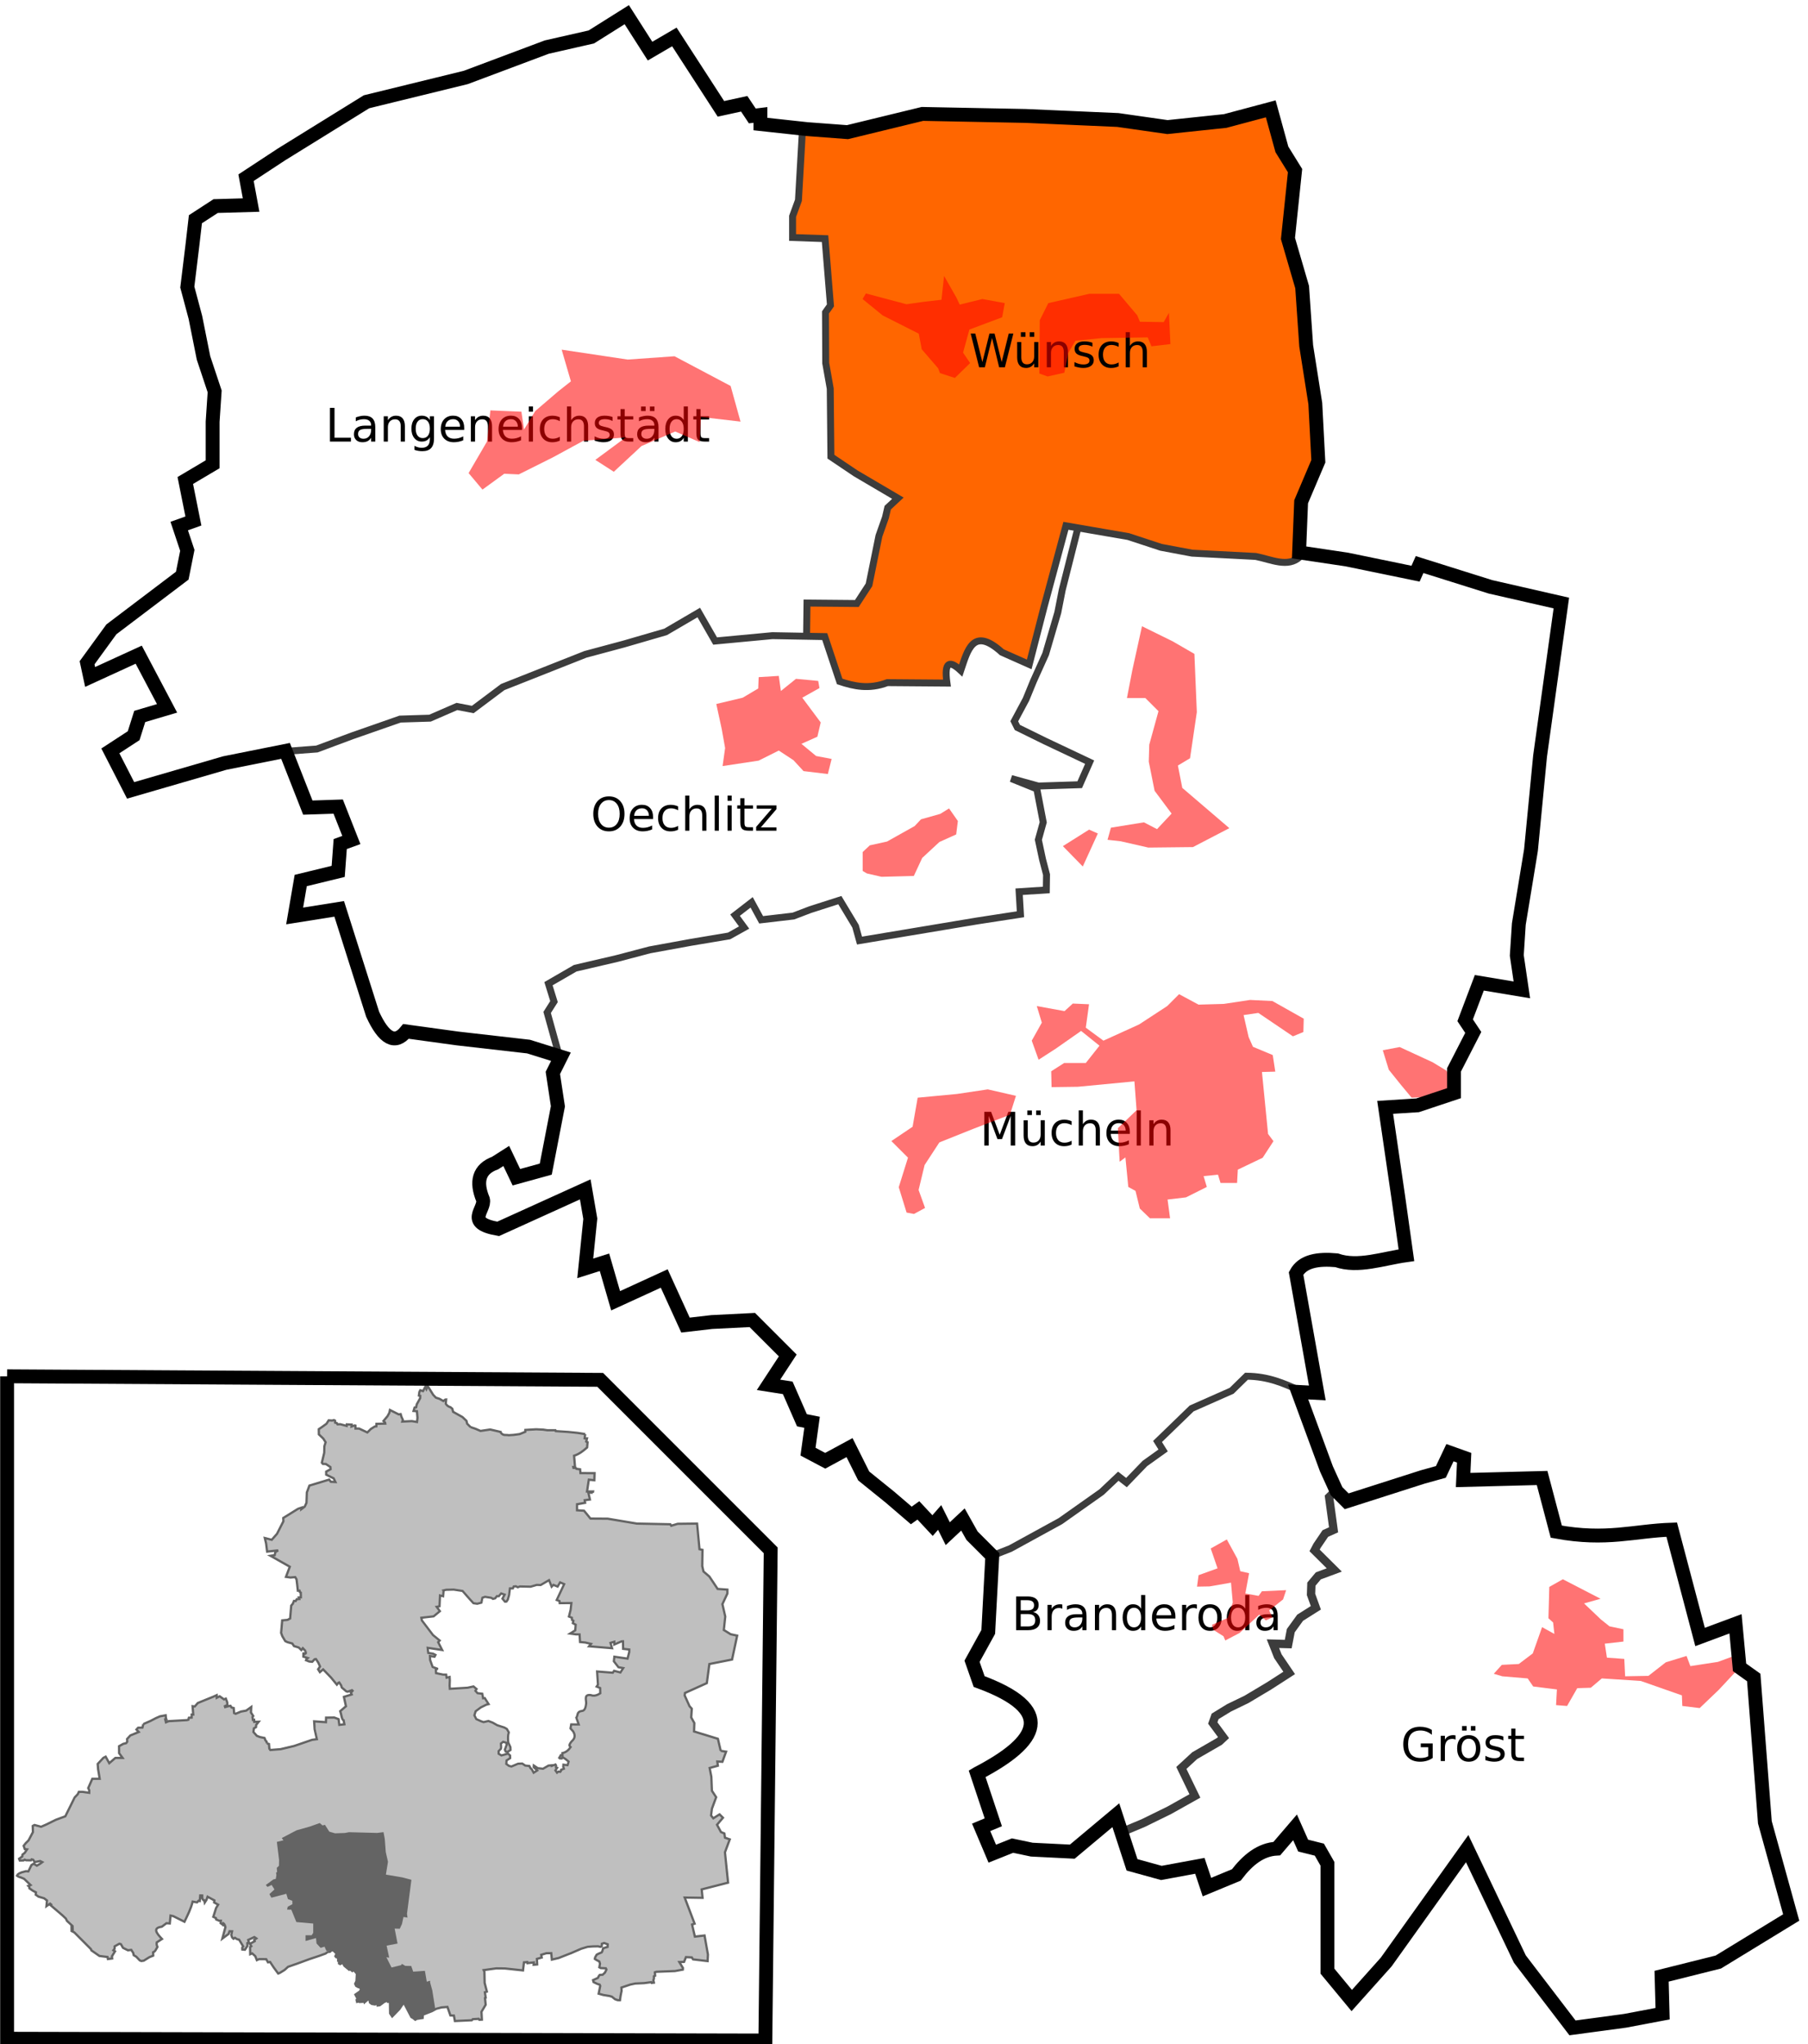 <?xml version="1.0" encoding="UTF-8" standalone="no"?>
<!-- Created with Inkscape (http://www.inkscape.org/) -->

<svg
   xmlns:svg="http://www.w3.org/2000/svg"
   xmlns="http://www.w3.org/2000/svg"
   version="1.1"
   width="391"
   height="442"
   id="svg2">
  <defs
     id="defs6" />
  <rect
     width="586.248"
     height="524.729"
     x="-99.517"
     y="-47.445"
     id="rect3780"
     style="fill:#ffffff;stroke:none" />
  <path
     d="m 157.253,343.717 0,0.682 -1.079,2.443 0.795,2.613 -0.511,2.954 1.477,1.023 1.591,0.341 -1.136,4.943 -4.829,1.079 -0.682,4.09 -4.943,2.159 0.795,2.5 0.909,1.079 -0.227,1.534 0.682,1.591 0.114,1.591 4.943,1.648 0.794,2.554 1.026,0.295 -0.697,2.189 -1.046,-0.063 0.082,0.842 -1.784,0.463 0.39,4.967 0.964,1.368 -0.759,2.357 -0.349,1.494 0.554,0.716 1.251,-0.842 0.8,0.779 -1.395,1.431 0.943,1.663 0.656,0.358 0.246,0.779 0.943,0.505 -0.943,2.631 0.636,6.567 -5.681,1.41 0.164,1.873 -3.897,-0.126 2.174,5.725 -0.451,0.21 0.451,2.589 2.051,-0.21 0.923,3.957 -0.205,1.579 -4.533,-0.842 -0.451,1.031 -1.087,0.084 0.779,1.515 -5.989,0.61 -0.308,2.21 -4.061,0.274 -2.871,0.863 -0.431,2.694 -4.574,-1.326 0.308,-1.642 -1.538,-1.221 1.067,-0.61 0.267,-0.526 0.964,-0.21 0.513,-1.221 -1.436,-0.253 0.123,-1.116 -1.005,-0.821 0.164,-0.589 1.21,-0.779 0.369,-0.884 0.944,-0.232 0.061,-0.61 -1.169,-0.274 -0.287,0.716 -3.015,0.021 -2.933,1.221 -4.574,1.642 -0.308,-1.41 -2.092,0.21 0.041,0.526 -0.923,0.442 -0.123,1.263 -2.687,-0.631 -0.328,2 -5.251,-0.589 -3.241,0.358 0.513,3.873 -0.185,3.705 -0.677,1.452 -0.184,1.654 -5.615,0.363 -0.202,-1.142 -0.911,-0.26 -0.658,-1.453 -0.759,-0.208 -1.77,0.571 -17.503,-8.3 -1.27,-0.257 -1.252,-1.321 -0.751,0.018 -0.286,-0.569 -0.018,-0.532 -0.447,-0.367 0.143,-0.661 -0.876,-0.808 -0.858,0.349 -8.441,3.157 -2.486,1.542 -1.502,-2.074 -1.019,-0.991 -2.021,0.055 -0.894,-1.248 -0.537,0.018 0.018,-2.092 0.68,-0.551 0.358,-0.881 -1.234,0.294 -0.304,0.679 -0.626,1.67 -0.608,-0.055 0.179,-0.642 -0.876,-1.34 -0.662,-0.496 -0.608,0.202 -0.447,-1.652 -1.806,1.34 0.644,-2.368 -2.7,-2.184 1.198,-2.569 -2.361,-1.578 -0.715,0.899 -0.769,-1.138 -0.286,1.009 -1.484,0.147 -1.753,4.258 -3.04,-1.175 -0.143,1.395 -3.058,1.578 1.198,2.092 -0.93,0.789 -0.036,0.789 -0.662,1.23 -0.143,0.716 -2.54,1.193 -1.592,-1.266 -0.608,-1.12 -1.663,-0.312 -0.751,-1.083 -1.234,0.44 0.161,1.193 -0.93,1.633 -2.361,-0.569 -1.788,-1.193 -4.113,-4.331 -0.304,-1.193 -1.431,-1.615 -3.26,-2.907 -0.483,0.26 -0.037,-1.002 -2.376,-1.336 -0.148,-0.52 -1.448,-1.114 0.26,-0.557 -2.673,-2.005 1.633,-0.854 0.557,0.037 1.151,-1.67 0.705,0.371 1.225,-0.705 -0.557,-0.26 -1.077,0.223 -0.631,-0.557 -0.186,0.371 -2.487,-0.26 1.633,-2.153 -0.631,-0.483 0.334,-0.928 1.559,-2.339 0.074,-1.782 1.893,0.594 5.049,-2.376 3.081,-5.271 2.302,0.26 -0.334,-1.114 0.78,-2.042 1.708,0.111 -0.52,-3.304 1.782,-1.485 0.742,1.336 1.411,-1.114 1.299,-0.074 -0.557,-1.002 0.074,-1.411 1.67,-0.928 0.223,-0.891 2.19,-1.336 -0.334,-0.668 1.336,-0.371 0.111,-0.78 4.714,-1.856 0.074,1.67 0.928,-0.371 4.046,-0.148 1.077,-1.448 -0.148,-1.522 0.557,-0.111 0.78,-0.668 3.675,-1.485 2.339,1.002 -0.074,1.225 0.78,-0.037 0.854,0.594 0.148,1.077 3.527,-1.077 0.483,2.599 0.928,0.52 -0.928,1.819 0.854,0.965 1.596,0.52 1.448,2.636 10.023,-2.413 -0.742,-3.898 2.45,0.186 0.148,-0.965 2.524,0.074 0.26,1.336 1.151,-0.074 -1.002,-2.896 1.485,-1.039 -0.557,-1.93 1.708,-0.52 -0.148,-0.78 -0.78,0.148 -1.188,-0.854 -0.668,-1.077 -0.445,0.371 -3.044,-3.378 -0.631,0.557 -0.26,-0.483 0.26,-0.705 -0.928,-1.522 -0.742,0.631 -1.411,-0.408 0.186,-0.557 -0.668,-0.111 0.148,-0.78 0.334,-0.223 -0.742,-0.78 -0.304,0.366 -2.274,-1.494 -1.358,-0.645 -0.747,-1.561 0.339,-2.749 1.731,-0.305 0.17,-2.885 2.105,-1.867 -0.238,-1.29 -0.475,-0.068 -0.543,-2.953 -2.105,-0.102 0.984,-2.206 -4.005,-2.172 1.392,-1.154 -2.24,0.136 -0.543,-2.919 1.46,0.339 1.222,-1.426 1.595,-3.53 4.413,-2.24 0.815,-4.413 4.243,-1.222 0.577,0.305 0.916,0 -0.441,-0.815 -1.527,-0.611 -0.034,-0.883 1.052,-0.373 -0.407,-0.645 -1.595,-0.713 0.916,-4.684 -1.629,-1.46 0.136,-1.086 2.376,-2.003 1.018,0.102 0.645,0.916 3.768,0.102 0.068,0.713 0.849,0.034 1.765,0.679 2.342,-1.799 1.46,-0.136 -0.272,-0.475 1.494,-2.274 2.105,1.052 0.475,1.256 3.021,0.068 0.136,-2.037 -0.95,-0.238 0.781,-1.154 0.849,-1.935 -0.407,-0.373 0.407,-0.815 1.663,-0.747 1.392,1.969 2.58,1.154 -0.136,0.509 1.324,0.815 0.305,0.849 2.716,1.731 0.815,1.46 2.376,0.781 2.105,-0.204 2.206,0.509 0.543,0.713 2.817,-0.238 1.901,-0.441 0.238,-0.543 12.525,0.815 0.883,2.885 -2.885,2.071 0.068,2.342 1.086,0.815 0.305,0.441 2.851,0.034 -0.034,1.731 -1.154,-0.204 -0.441,2.105 0.645,2.105 -1.29,0.17 0.068,0.611 -1.799,0.204 0.068,1.188 1.663,0.272 1.324,1.629 3.87,0.17 6.348,0.883 8.045,0.305 4.684,-0.238 0.747,5.601 0.577,0.373 0.136,3.7 0.136,0.849 1.12,0.883 1.799,2.58 2.129,0.29 z"
     id="path3804"
     style="fill:#bfbfbf;fill-opacity:1;stroke:none" />
  <path
     d="m 120.528,227.037 -37.829,-3.452 -9.388,-27.129 -9.181,1.519 1.519,-6.627 7.317,-4.073 2.347,-6.627 -2.968,-6.558 -5.868,0.414 -3.797,-11.735 6.903,-1.105 18.017,-6.144 6.42,-0.69 4.832,-2.002 3.59,0.276 7.939,-5.039 20.778,-8.077 14.289,-4.349 6.075,-3.521 3.175,6.42 23.471,-1.174 3.659,10.286 23.471,0.483 -0.414,-4.487 2.83,0.69 3.521,-5.522 11.459,4.142 8.008,-29.545 2.416,0.966 -6.903,26.646 -6.903,15.67 16.291,8.146 -1.933,4.763 -10.079,0.414 1.243,2.278 0.414,6.558 -0.414,2.554 1.657,8.974 -0.345,2.14 -5.73,0.483 0.483,5.108 -34.792,4.97 -4.349,-8.353 -14.842,4.211 -2.761,-0.483 -2.14,-3.175 -2.761,3.106 1.519,2.278 -3.452,1.657 -34.447,7.455 -3.935,2.761 1.035,4.142 -2.071,2.347 2.623,8.008 z"
     id="path3942"
     style="fill:#ffffff;fill-opacity:1;stroke:none" />
  <path
     d="m 179.221,82.642 0.416,15.858 14.068,8.949 -3.205,6.951 -1.873,9.739 -3.038,6.118 -10.697,0.375 -0.666,6.951 -19.937,0.749 -3.288,-6.035 -7.533,4.329 -23.766,7.617 -12.903,5.369 -4.703,3.954 -3.871,-0.791 -6.659,2.539 -6.451,0.624 -18.022,6.243 -39.374,7.617 -3.08,-8.532 10.405,-9.115 -5.161,-10.28 -10.364,3.704 3.663,-9.864 16.981,-11.737 0.375,-13.777 -0.166,-7.284 4.953,-3.038 0.624,-17.731 -5.411,-21.976 3.413,-14.567 10.28,-2.581 0.416,-5.328 27.286,-16.432 28.636,-8.211 25.722,-8.505 4.709,6.681 4.532,-2.649 10.83,14.774 8.564,0.853 0.118,3.296 8.682,0.559 -1.236,15.951 -1.442,2.855 0.677,4.621 6.769,0.177 0.706,15.01 -0.677,2.384 0.695,13.588 z"
     id="path3988"
     style="fill:#ffffff;fill-opacity:1;stroke:none" />
  <path
     d="m 181.542,147.653 -3.096,-9.908 -4.335,-0.206 0.722,-7.121 10.63,0 2.58,-3.922 3.922,-16.307 2.683,-2.477 -15.171,-9.185 -0.31,-17.029 -0.413,-13.83 0.826,-2.477 -1.342,-13.417 -7.018,-0.826 1.755,-9.908 0.929,-12.591 14.346,-0.722 12.488,-2.58 44.689,1.032 15.275,0.31 14.862,-2.58 4.231,14.655 -0.826,13.52 4.231,24.563 2.167,23.944 -3.922,8.05 -0.826,11.766 -3.096,1.445 -8.566,-1.755 -14.036,-0.826 -13.727,-3.509 -10.734,-2.064 -8.463,29.62 -10.218,-4.851 -4.438,5.986 -2.58,-0.722 0.103,3.922 -12.901,-0.103 -4.438,1.238 -5.986,-1.135 z"
     id="path3965"
     style="fill:#ff6600;fill-opacity:1;stroke:none" />
  <path
     d="m 292.173,432.383 -5.324,-7.327 0,-22.325 -7.098,-6.125 -8.358,5.324 -10.476,6.068 -1.889,-4.809 -10.418,1.145 -4.465,-2.233 -1.317,-6.24 15.742,-7.384 -3.263,-6.24 9.617,-6.297 -2.805,-4.351 16.315,-9.56 -2.633,-6.182 3.263,-1.03 1.717,-4.637 3.606,-2.461 -0.859,-5.839 4.694,-2.175 -3.835,-4.694 3.778,-4.694 0.172,-8.014 4.007,2.233 20.035,-7.213 2.805,-3.377 1.889,6.011 17.059,-0.401 2.831,11.564 24.628,-0.198 6.468,22.463 7.296,-0.686 3.43,12.909 3.804,32.054 4.802,17.524 -21.515,11.038 -6.299,1.372 -0.499,8.107 -18.709,2.619 -15.528,-20.579 -7.546,-18.147 -25.125,32.789 z"
     id="path3871"
     style="fill:#ffffff;stroke:none" />
  <path
     d="m 215.045,400.562 -2.43,-5.532 1.367,-0.694 -1.627,-10.956 11.255,-9.861 -5.277,-6.873 -6.382,-3.191 -1.227,-4.664 3.068,-6.873 1.35,-15.832 19.146,-10.186 7.364,-5.891 2.332,0.614 7.364,-7.118 -0.491,-1.964 7.364,-6.75 8.959,-4.05 2.577,-3.314 10.8,2.7 8.223,22.336 -1.105,1.473 0.736,6.75 -1.841,0.982 -2.455,3.436 4.541,4.173 -4.173,2.332 -0.491,2.7 0.123,4.05 -4.786,4.05 -0.491,3.559 -3.682,-0.614 3.314,6.505 -16.077,9.941 2.209,3.805 -8.836,6.627 2.209,6.505 -14.973,6.995 -1.718,-3.559 -8.836,8.345 -14.727,-0.982 -2.674,1.026 z"
     id="path3894"
     style="fill:#ffffff;fill-opacity:1;stroke:none" />
  <path
     d="m 183.262,312.913 2.155,4.427 9.786,9.845 12.641,2.621 6.291,6 4.66,-1.165 16.252,-9.262 6.932,-5.709 2.33,0.117 7.165,-6.175 -0.757,-2.388 8.155,-7.223 9.146,-4.602 1.806,-1.689 7.049,1.107 7.748,2.68 -4.485,-27.262 16.252,-2.039 6.99,-1.864 -3.087,-30.932 14.542,-3.11 0.111,-5.767 3.881,-7.652 -1.663,-3.438 3.549,-5.988 7.652,0.111 0.665,-17.854 8.539,-64.985 -31.051,-7.874 -1.22,1.109 -24.286,-3.881 -3.327,1.996 -6.21,-1.663 -18.409,-1.331 -12.642,-3.992 -7.43,-0.887 -5.656,22.845 -4.436,12.42 -3.549,6.543 2.883,2.44 13.973,6.432 -3.549,4.879 -8.983,0.444 2.329,7.763 -1.553,3.992 1.996,8.428 0,2.44 -5.877,0.333 0,4.547 -34.821,5.656 -0.998,-3.549 -2.994,-4.658 -16.856,3.881 -2.107,-3.438 -3.77,2.551 1.442,2.44 -2.661,1.996 -32.936,6.432 -6.321,4.214 0.887,3.549 -1.109,2.218 2.44,9.759 -2.107,23.288 -7.652,2.44 -1.885,-4.436 -5.877,4.879 1.22,9.759 9.093,-1.109 12.199,-5.767 1.663,9.426 -0.998,6.321 3.66,-0.222 2.883,8.317 10.313,-4.99 4.99,9.648 14.416,-0.554 7.319,7.097 -3.105,6.432 4.436,1.331 3.992,8.872 0.665,4.879 4.325,0.776 2.945,-2.222 z"
     id="path3917"
     style="fill:#ffffff;fill-opacity:1;stroke:none" />
  <path
     d="m 243.283,395.867 3.97,-1.661 5.631,-2.763 5.525,-3.095 -2.929,-6.053 2.883,-2.657 5.359,-3.095 0.876,-0.815 -2.325,-3.155 0.513,-1.434 3.004,-1.842 3.774,-1.827 4.906,-2.929 4.332,-2.793 -2.446,-3.608 -1.072,-2.717 3.306,0.091 0.559,-2.913 2.023,-2.793 3.397,-2.144 -1.042,-2.883 0.075,-2.234 1.494,-1.781 3.457,-1.283 -4.257,-4.227 0.543,-1.027 1.781,-2.627 1.781,-0.8 -0.966,-7.08 0.77,-0.755"
     id="path3615"
     style="fill:none;stroke:#3c3c3c;stroke-width:1.8;stroke-linecap:butt;stroke-linejoin:miter;stroke-miterlimit:4;stroke-opacity:1;stroke-dasharray:none" />
  <path
     d="m 215.456,336.048 3.041,-1.191 10.823,-5.932 8.909,-6.294 3.615,-3.423 1.765,1.382 3.976,-4.125 3.955,-2.828 -1.212,-1.935 7.378,-7.144 8.654,-3.827 3.211,-3.147 c 4.768,0.045 8.065,1.56 11.397,3.041"
     id="path3617"
     style="fill:none;stroke:#3c3c3c;stroke-width:1.5;stroke-linecap:butt;stroke-linejoin:miter;stroke-miterlimit:4;stroke-opacity:1;stroke-dasharray:none" />
  <path
     d="m 61.153,162.518 7.379,-0.556 7.581,-2.83 10.411,-3.639 6.469,-0.202 5.812,-2.527 3.437,0.657 6.469,-4.852 17.891,-7.075 8.288,-2.224 9.047,-2.628 7.177,-4.195 3.538,6.166 12.382,-1.162 11.321,0.202 3.235,9.704 c 3.097,1.008 6.285,1.766 10.31,0.253 l 12.888,0.101 c -0.675,-4.855 0.703,-4.858 2.982,-2.729 1.497,-4.454 2.693,-9.551 8.895,-3.942 l 5.913,2.628 3.235,-12.534 4.7,-17.436 13.494,2.325 7.075,2.325 6.722,1.263 13.747,0.708 c 3.355,0.66 6.999,2.523 9.602,0.051"
     id="path3619"
     style="fill:none;stroke:#3c3c3c;stroke-width:1.5;stroke-linecap:butt;stroke-linejoin:miter;stroke-miterlimit:4;stroke-opacity:1;stroke-dasharray:none" />
  <path
     d="m 174.426,137.913 0.098,-7.51 10.777,0.098 2.633,-4.047 2.146,-10.582 1.414,-3.999 0.488,-2.097 2.194,-2.048 -9.119,-5.364 -5.364,-3.608 -0.146,-14.726 -0.975,-5.51 -0.049,-10.972 1.073,-1.512 -1.17,-14.434 -7.022,-0.244 0,-4.584 1.268,-3.462 0.878,-15.409"
     id="path3621"
     style="fill:none;stroke:#3c3c3c;stroke-width:1.5;stroke-linecap:butt;stroke-linejoin:miter;stroke-miterlimit:4;stroke-opacity:1;stroke-dasharray:none" />
  <path
     d="m 121.05,228.728 -2.725,-9.801 1.482,-2.343 -1.195,-3.872 5.785,-3.347 9.036,-2.104 7.076,-1.865 8.892,-1.625 8.271,-1.386 3.251,-1.817 -1.96,-2.677 3.586,-2.773 2.056,3.777 6.98,-0.813 3.633,-1.386 6.406,-2.056 3.394,5.641 0.861,3.108 25.482,-4.255 9.323,-1.434 -0.287,-4.876 5.88,-0.382 0.048,-3.299 -0.861,-3.299 -0.908,-4.255 1.052,-3.777 -1.386,-7.219 -5.546,-2.247 5.88,1.625 8.94,-0.287 2.151,-4.876 -9.705,-4.59 -5.928,-2.916 -0.669,-1.339 2.534,-4.733 1.625,-3.968 2.629,-5.833 2.629,-8.988 0.956,-4.876 3.251,-12.86"
     id="path3623"
     style="fill:none;stroke:#3c3c3c;stroke-width:1.5;stroke-linecap:butt;stroke-linejoin:miter;stroke-miterlimit:4;stroke-opacity:1;stroke-dasharray:none" />
  <g
     transform="translate(58.135,-13.769)"
     id="text3625"
     style="font-size:10px;font-style:normal;font-weight:normal;fill:#000000;fill-opacity:1;stroke:none;font-family:Bitstream Vera Sans">
    <path
       d="m 154.733,254.186 1.47,0 1.86,4.961 1.87,-4.961 1.47,0 0,7.29 -0.962,0 0,-6.401 -1.88,5 -0.991,0 -1.88,-5 0,6.401 -0.957,0 0,-7.29"
       id="path3630" />
    <path
       d="m 163.234,259.318 0,-3.311 0.898,0 0,3.276 c 0,0.518 0.101,0.907 0.303,1.167 0.202,0.257 0.505,0.386 0.908,0.386 0.485,0 0.868,-0.155 1.147,-0.464 0.283,-0.309 0.425,-0.731 0.425,-1.265 l 0,-3.101 0.898,0 0,5.469 -0.898,0 0,-0.84 c -0.218,0.332 -0.472,0.579 -0.762,0.742 -0.286,0.16 -0.62,0.239 -1.001,0.239 -0.628,0 -1.105,-0.195 -1.431,-0.586 -0.326,-0.391 -0.488,-0.962 -0.488,-1.714 m 2.261,-3.442 0,0 m 0.449,-1.978 0.991,0 0,0.986 -0.991,0 0,-0.986 m -1.909,0 0.991,0 0,0.986 -0.991,0 0,-0.986"
       id="path3632" />
    <path
       d="m 173.61,256.217 0,0.84 c -0.254,-0.14 -0.509,-0.244 -0.767,-0.312 -0.254,-0.072 -0.511,-0.107 -0.771,-0.107 -0.583,0 -1.035,0.186 -1.357,0.557 -0.322,0.368 -0.483,0.885 -0.483,1.553 0,0.667 0.161,1.187 0.483,1.558 0.322,0.368 0.775,0.552 1.357,0.552 0.26,0 0.518,-0.034 0.771,-0.103 0.257,-0.072 0.513,-0.177 0.767,-0.317 l 0,0.83 c -0.251,0.117 -0.511,0.205 -0.781,0.264 -0.267,0.059 -0.552,0.088 -0.854,0.088 -0.824,0 -1.478,-0.259 -1.963,-0.776 -0.485,-0.518 -0.728,-1.216 -0.728,-2.095 0,-0.892 0.244,-1.593 0.732,-2.104 0.492,-0.511 1.164,-0.767 2.017,-0.767 0.277,1e-5 0.547,0.029 0.811,0.088 0.264,0.055 0.519,0.14 0.767,0.254"
       id="path3634" />
    <path
       d="m 179.728,258.175 0,3.301 -0.898,0 0,-3.271 c 0,-0.518 -0.101,-0.905 -0.303,-1.162 -0.202,-0.257 -0.505,-0.386 -0.908,-0.386 -0.485,1e-5 -0.868,0.155 -1.147,0.464 -0.28,0.309 -0.42,0.731 -0.42,1.265 l 0,3.091 -0.903,0 0,-7.598 0.903,0 0,2.979 c 0.215,-0.329 0.467,-0.575 0.757,-0.737 0.293,-0.163 0.63,-0.244 1.011,-0.244 0.628,1e-5 1.104,0.195 1.426,0.586 0.322,0.387 0.483,0.959 0.483,1.714"
       id="path3636" />
    <path
       d="m 186.207,258.517 0,0.439 -4.131,0 c 0.039,0.618 0.225,1.09 0.557,1.416 0.335,0.322 0.801,0.483 1.396,0.483 0.345,0 0.679,-0.042 1.001,-0.127 0.326,-0.085 0.648,-0.212 0.967,-0.381 l 0,0.85 c -0.322,0.137 -0.653,0.241 -0.991,0.312 -0.339,0.072 -0.682,0.107 -1.03,0.107 -0.872,0 -1.564,-0.254 -2.075,-0.762 -0.508,-0.508 -0.762,-1.195 -0.762,-2.061 0,-0.895 0.241,-1.605 0.723,-2.129 0.485,-0.527 1.138,-0.791 1.958,-0.791 0.736,1e-5 1.317,0.238 1.743,0.713 0.43,0.472 0.645,1.115 0.645,1.929 m -0.898,-0.264 c -0.007,-0.492 -0.145,-0.884 -0.415,-1.177 -0.267,-0.293 -0.622,-0.439 -1.064,-0.439 -0.501,0 -0.903,0.142 -1.206,0.425 -0.299,0.283 -0.472,0.682 -0.518,1.196 l 3.203,-0.005"
       id="path3638" />
    <path
       d="m 187.682,253.879 0.898,0 0,7.598 -0.898,0 0,-7.598"
       id="path3640" />
    <path
       d="m 195.001,258.175 0,3.301 -0.898,0 0,-3.271 c -1e-5,-0.518 -0.101,-0.905 -0.303,-1.162 -0.202,-0.257 -0.505,-0.386 -0.908,-0.386 -0.485,1e-5 -0.868,0.155 -1.147,0.464 -0.28,0.309 -0.42,0.731 -0.42,1.265 l 0,3.091 -0.903,0 0,-5.469 0.903,0 0,0.85 c 0.215,-0.329 0.467,-0.575 0.757,-0.737 0.293,-0.163 0.63,-0.244 1.011,-0.244 0.628,1e-5 1.104,0.195 1.426,0.586 0.322,0.387 0.483,0.959 0.483,1.714"
       id="path3642" />
  </g>
  <g
     transform="translate(29.832,-4.59)"
     id="text3644"
     style="font-size:10px;font-style:normal;font-weight:normal;fill:#000000;fill-opacity:1;stroke:none;font-family:Bitstream Vera Sans">
    <path
       d="m 101.852,177.597 c -0.716,1e-5 -1.286,0.267 -1.709,0.801 -0.42,0.534 -0.63,1.261 -0.63,2.183 -10e-7,0.918 0.21,1.644 0.63,2.178 0.423,0.534 0.993,0.801 1.709,0.801 0.716,1e-5 1.283,-0.267 1.699,-0.801 0.42,-0.534 0.63,-1.26 0.63,-2.178 -1e-5,-0.921 -0.21,-1.649 -0.63,-2.183 -0.417,-0.534 -0.983,-0.801 -1.699,-0.801 m 0,-0.801 c 1.022,1e-5 1.839,0.343 2.451,1.03 0.612,0.684 0.918,1.602 0.918,2.754 -10e-6,1.149 -0.306,2.067 -0.918,2.754 -0.612,0.684 -1.429,1.025 -2.451,1.025 -1.025,0 -1.846,-0.342 -2.461,-1.025 -0.612,-0.684 -0.918,-1.602 -0.918,-2.754 0,-1.152 0.306,-2.07 0.918,-2.754 0.615,-0.687 1.436,-1.03 2.461,-1.03"
       id="path3649" />
    <path
       d="m 111.402,181.259 0,0.439 -4.131,0 c 0.039,0.618 0.225,1.091 0.557,1.416 0.335,0.322 0.801,0.483 1.396,0.483 0.345,0 0.679,-0.042 1.001,-0.127 0.326,-0.085 0.648,-0.212 0.967,-0.381 l 0,0.85 c -0.322,0.137 -0.653,0.241 -0.991,0.312 -0.339,0.072 -0.682,0.107 -1.03,0.107 -0.872,0 -1.564,-0.254 -2.075,-0.762 -0.508,-0.508 -0.762,-1.195 -0.762,-2.061 0,-0.895 0.241,-1.605 0.723,-2.129 0.485,-0.527 1.138,-0.791 1.958,-0.791 0.736,0 1.317,0.238 1.743,0.713 0.43,0.472 0.645,1.115 0.645,1.929 m -0.898,-0.264 c -0.007,-0.492 -0.145,-0.884 -0.415,-1.177 -0.267,-0.293 -0.622,-0.439 -1.064,-0.439 -0.501,0 -0.903,0.142 -1.206,0.425 -0.299,0.283 -0.472,0.682 -0.518,1.196 l 3.203,-0.005"
       id="path3651" />
    <path
       d="m 116.813,178.959 0,0.84 c -0.254,-0.14 -0.509,-0.244 -0.767,-0.312 -0.254,-0.072 -0.511,-0.107 -0.771,-0.107 -0.583,0 -1.035,0.186 -1.357,0.557 -0.322,0.368 -0.483,0.885 -0.483,1.553 0,0.667 0.161,1.187 0.483,1.558 0.322,0.368 0.775,0.552 1.357,0.552 0.26,0 0.518,-0.034 0.771,-0.103 0.257,-0.072 0.513,-0.177 0.767,-0.317 l 0,0.83 c -0.251,0.117 -0.511,0.205 -0.781,0.264 -0.267,0.059 -0.552,0.088 -0.854,0.088 -0.824,0 -1.478,-0.259 -1.963,-0.776 -0.485,-0.518 -0.728,-1.216 -0.728,-2.095 0,-0.892 0.244,-1.593 0.732,-2.104 0.492,-0.511 1.164,-0.767 2.017,-0.767 0.277,0 0.547,0.029 0.811,0.088 0.264,0.055 0.519,0.14 0.767,0.254"
       id="path3653" />
    <path
       d="m 122.931,180.917 0,3.301 -0.898,0 0,-3.271 c 0,-0.518 -0.101,-0.905 -0.303,-1.162 -0.202,-0.257 -0.505,-0.386 -0.908,-0.386 -0.485,0 -0.868,0.155 -1.147,0.464 -0.28,0.309 -0.42,0.731 -0.42,1.265 l 0,3.091 -0.903,0 0,-7.598 0.903,0 0,2.979 c 0.215,-0.329 0.467,-0.575 0.757,-0.737 0.293,-0.163 0.63,-0.244 1.011,-0.244 0.628,0 1.104,0.195 1.426,0.586 0.322,0.387 0.483,0.959 0.483,1.714"
       id="path3655" />
    <path
       d="m 124.733,176.62 0.898,0 0,7.598 -0.898,0 0,-7.598"
       id="path3657" />
    <path
       d="m 127.506,178.749 0.898,0 0,5.469 -0.898,0 0,-5.469 m 0,-2.129 0.898,0 0,1.138 -0.898,0 0,-1.138"
       id="path3659" />
    <path
       d="m 131.168,177.197 0,1.553 1.851,0 0,0.698 -1.851,0 0,2.969 c 0,0.446 0.06,0.732 0.181,0.859 0.124,0.127 0.373,0.19 0.747,0.19 l 0.923,0 0,0.752 -0.923,0 c -0.693,0 -1.172,-0.129 -1.436,-0.386 -0.264,-0.26 -0.396,-0.732 -0.396,-1.416 l 0,-2.969 -0.659,0 0,-0.698 0.659,0 0,-1.553 0.903,0"
       id="path3661" />
    <path
       d="m 133.815,178.749 4.268,0 0,0.82 -3.379,3.931 3.379,0 0,0.718 -4.39,0 0,-0.82 3.379,-3.931 -3.257,0 0,-0.718"
       id="path3663" />
  </g>
  <g
     id="text3665"
     style="font-size:10px;font-style:normal;font-weight:normal;fill:#000000;fill-opacity:1;stroke:none;font-family:Bitstream Vera Sans">
    <path
       d="m 308.865,379.765 0,-1.958 -1.611,0 0,-0.811 2.588,0 0,3.13 c -0.381,0.27 -0.801,0.475 -1.26,0.615 -0.459,0.137 -0.949,0.205 -1.47,0.205 -1.139,0 -2.031,-0.332 -2.676,-0.996 -0.641,-0.667 -0.962,-1.595 -0.962,-2.783 -1e-5,-1.191 0.321,-2.119 0.962,-2.783 0.645,-0.667 1.536,-1.001 2.676,-1.001 0.475,0 0.926,0.059 1.353,0.176 0.43,0.117 0.825,0.29 1.187,0.518 l 0,1.05 c -0.365,-0.309 -0.752,-0.542 -1.162,-0.698 -0.41,-0.156 -0.841,-0.234 -1.294,-0.234 -0.892,1e-5 -1.562,0.249 -2.012,0.747 -0.446,0.498 -0.669,1.24 -0.669,2.227 0,0.983 0.223,1.724 0.669,2.222 0.449,0.498 1.12,0.747 2.012,0.747 0.348,0 0.659,-0.029 0.933,-0.088 0.273,-0.062 0.519,-0.156 0.737,-0.283"
       id="path3670" />
    <path
       d="m 314.778,376.177 c -0.101,-0.059 -0.212,-0.101 -0.332,-0.127 -0.117,-0.029 -0.247,-0.044 -0.391,-0.044 -0.508,0 -0.898,0.166 -1.172,0.498 -0.27,0.329 -0.405,0.802 -0.405,1.421 l 0,2.881 -0.903,0 0,-5.469 0.903,0 0,0.85 c 0.189,-0.332 0.435,-0.578 0.737,-0.737 0.303,-0.163 0.671,-0.244 1.104,-0.244 0.062,0 0.13,0.005 0.205,0.015 0.075,0.007 0.158,0.018 0.249,0.034 l 0.005,0.923"
       id="path3672" />
    <path
       d="m 317.635,375.967 c -0.482,10e-6 -0.863,0.189 -1.143,0.566 -0.28,0.374 -0.42,0.889 -0.42,1.543 0,0.654 0.138,1.17 0.415,1.548 0.28,0.374 0.662,0.562 1.147,0.562 0.479,0 0.858,-0.189 1.138,-0.566 0.28,-0.378 0.42,-0.892 0.42,-1.543 -10e-6,-0.648 -0.14,-1.16 -0.42,-1.538 -0.28,-0.381 -0.659,-0.571 -1.138,-0.571 m 0,-0.762 c 0.781,0 1.395,0.254 1.841,0.762 0.446,0.508 0.669,1.211 0.669,2.109 -1e-5,0.895 -0.223,1.598 -0.669,2.109 -0.446,0.508 -1.06,0.762 -1.841,0.762 -0.785,0 -1.4,-0.254 -1.846,-0.762 -0.443,-0.511 -0.664,-1.214 -0.664,-2.109 0,-0.898 0.221,-1.602 0.664,-2.109 0.446,-0.508 1.061,-0.762 1.846,-0.762 m 0.459,-1.978 0.991,0 0,0.986 -0.991,0 0,-0.986 m -1.909,0 0.991,0 0,0.986 -0.991,0 0,-0.986"
       id="path3674" />
    <path
       d="m 325.115,375.498 0,0.85 c -0.254,-0.13 -0.518,-0.228 -0.791,-0.293 -0.273,-0.065 -0.557,-0.098 -0.85,-0.098 -0.446,0 -0.781,0.068 -1.006,0.205 -0.221,0.137 -0.332,0.342 -0.332,0.615 0,0.208 0.08,0.373 0.239,0.493 0.16,0.117 0.48,0.23 0.962,0.337 l 0.308,0.068 c 0.638,0.137 1.09,0.33 1.357,0.581 0.27,0.247 0.405,0.594 0.405,1.04 -10e-6,0.508 -0.202,0.91 -0.605,1.206 -0.4,0.296 -0.952,0.444 -1.655,0.444 -0.293,0 -0.599,-0.029 -0.918,-0.088 -0.316,-0.055 -0.649,-0.14 -1.001,-0.254 l 0,-0.928 c 0.332,0.173 0.659,0.303 0.981,0.391 0.322,0.085 0.641,0.127 0.957,0.127 0.423,0 0.749,-0.072 0.977,-0.215 0.228,-0.146 0.342,-0.352 0.342,-0.615 -1e-5,-0.244 -0.083,-0.431 -0.249,-0.562 -0.163,-0.13 -0.522,-0.256 -1.079,-0.376 l -0.312,-0.073 c -0.557,-0.117 -0.959,-0.296 -1.206,-0.537 -0.247,-0.244 -0.371,-0.578 -0.371,-1.001 0,-0.514 0.182,-0.911 0.547,-1.191 0.365,-0.28 0.882,-0.42 1.553,-0.42 0.332,0 0.645,0.024 0.938,0.073 0.293,0.049 0.563,0.122 0.811,0.22"
       id="path3676" />
    <path
       d="m 327.732,373.784 0,1.553 1.851,0 0,0.698 -1.851,0 0,2.969 c 0,0.446 0.06,0.732 0.181,0.859 0.124,0.127 0.373,0.19 0.747,0.19 l 0.923,0 0,0.752 -0.923,0 c -0.693,0 -1.172,-0.129 -1.436,-0.386 -0.264,-0.26 -0.396,-0.732 -0.396,-1.416 l 0,-2.969 -0.659,0 0,-0.698 0.659,0 0,-1.553 0.903,0"
       id="path3678" />
  </g>
  <g
     transform="translate(6.884,-6.884)"
     id="text3703"
     style="font-size:10px;font-style:normal;font-weight:normal;fill:#000000;fill-opacity:1;stroke:none;font-family:Bitstream Vera Sans">
    <path
       d="m 203.039,79.017 0.996,0 1.533,6.162 1.528,-6.162 1.108,0 1.533,6.162 1.528,-6.162 1.001,0 -1.831,7.29 -1.24,0 -1.538,-6.328 -1.553,6.328 -1.24,0 -1.826,-7.29"
       id="path3708" />
    <path
       d="m 213.088,84.149 0,-3.311 0.898,0 0,3.276 c 0,0.518 0.101,0.907 0.303,1.167 0.202,0.257 0.505,0.386 0.908,0.386 0.485,0 0.868,-0.155 1.147,-0.464 0.283,-0.309 0.425,-0.731 0.425,-1.265 l 0,-3.101 0.898,0 0,5.469 -0.898,0 0,-0.84 c -0.218,0.332 -0.472,0.579 -0.762,0.742 -0.286,0.16 -0.62,0.239 -1.001,0.239 -0.628,-1e-6 -1.105,-0.195 -1.431,-0.586 -0.326,-0.391 -0.488,-0.962 -0.488,-1.714 m 2.261,-3.442 0,0 m 0.449,-1.978 0.991,0 0,0.986 -0.991,0 0,-0.986 m -1.909,0 0.991,0 0,0.986 -0.991,0 0,-0.986"
       id="path3710" />
    <path
       d="m 224.074,83.006 0,3.301 -0.898,0 0,-3.271 c -1e-5,-0.518 -0.101,-0.905 -0.303,-1.162 -0.202,-0.257 -0.505,-0.386 -0.908,-0.386 -0.485,5e-6 -0.868,0.155 -1.147,0.464 -0.28,0.309 -0.42,0.731 -0.42,1.265 l 0,3.091 -0.903,0 0,-5.469 0.903,0 0,0.85 c 0.215,-0.329 0.467,-0.575 0.757,-0.737 0.293,-0.163 0.63,-0.244 1.011,-0.244 0.628,6e-6 1.104,0.195 1.426,0.586 0.322,0.387 0.483,0.959 0.483,1.714"
       id="path3712" />
    <path
       d="m 229.362,80.999 0,0.85 c -0.254,-0.13 -0.518,-0.228 -0.791,-0.293 -0.273,-0.065 -0.557,-0.098 -0.85,-0.098 -0.446,5e-6 -0.781,0.068 -1.006,0.205 -0.221,0.137 -0.332,0.342 -0.332,0.615 -1e-5,0.208 0.08,0.373 0.239,0.493 0.16,0.117 0.48,0.229 0.962,0.337 l 0.308,0.068 c 0.638,0.137 1.091,0.33 1.357,0.581 0.27,0.247 0.405,0.594 0.405,1.04 0,0.508 -0.202,0.91 -0.605,1.206 -0.4,0.296 -0.952,0.444 -1.655,0.444 -0.293,-10e-7 -0.599,-0.029 -0.918,-0.088 -0.316,-0.055 -0.649,-0.14 -1.001,-0.254 l 0,-0.928 c 0.332,0.173 0.659,0.303 0.981,0.391 0.322,0.085 0.641,0.127 0.957,0.127 0.423,10e-7 0.749,-0.072 0.977,-0.215 0.228,-0.146 0.342,-0.352 0.342,-0.615 -1e-5,-0.244 -0.083,-0.431 -0.249,-0.562 -0.163,-0.13 -0.522,-0.256 -1.079,-0.376 l -0.312,-0.073 c -0.557,-0.117 -0.959,-0.296 -1.206,-0.537 -0.247,-0.244 -0.371,-0.578 -0.371,-1.001 0,-0.514 0.182,-0.911 0.547,-1.191 0.365,-0.28 0.882,-0.42 1.553,-0.42 0.332,6e-6 0.645,0.024 0.938,0.073 0.293,0.049 0.563,0.122 0.811,0.22"
       id="path3714" />
    <path
       d="m 235.026,81.048 0,0.84 c -0.254,-0.14 -0.509,-0.244 -0.767,-0.312 -0.254,-0.072 -0.511,-0.107 -0.771,-0.107 -0.583,5e-6 -1.035,0.186 -1.357,0.557 -0.322,0.368 -0.483,0.885 -0.483,1.553 0,0.667 0.161,1.187 0.483,1.558 0.322,0.368 0.775,0.552 1.357,0.552 0.26,0 0.518,-0.034 0.771,-0.103 0.257,-0.072 0.513,-0.177 0.767,-0.317 l 0,0.83 c -0.251,0.117 -0.511,0.205 -0.781,0.264 -0.267,0.059 -0.552,0.088 -0.854,0.088 -0.824,-10e-7 -1.478,-0.259 -1.963,-0.776 -0.485,-0.518 -0.728,-1.216 -0.728,-2.095 0,-0.892 0.244,-1.593 0.732,-2.104 0.492,-0.511 1.164,-0.767 2.017,-0.767 0.277,6e-6 0.547,0.029 0.811,0.088 0.264,0.055 0.519,0.14 0.767,0.254"
       id="path3716" />
    <path
       d="m 241.144,83.006 0,3.301 -0.898,0 0,-3.271 c 0,-0.518 -0.101,-0.905 -0.303,-1.162 -0.202,-0.257 -0.505,-0.386 -0.908,-0.386 -0.485,5e-6 -0.868,0.155 -1.147,0.464 -0.28,0.309 -0.42,0.731 -0.42,1.265 l 0,3.091 -0.903,0 0,-7.598 0.903,0 0,2.979 c 0.215,-0.329 0.467,-0.575 0.757,-0.737 0.293,-0.163 0.63,-0.244 1.011,-0.244 0.628,6e-6 1.104,0.195 1.426,0.586 0.322,0.387 0.483,0.959 0.483,1.714"
       id="path3718" />
  </g>
  <g
     transform="translate(3.825,13.769)"
     id="text3720"
     style="font-size:10px;font-style:normal;font-weight:normal;fill:#000000;fill-opacity:1;stroke:none;font-family:Bitstream Vera Sans">
    <path
       d="m 67.53,74.427 0.986,0 0,6.46 3.55,0 0,0.83 -4.536,0 0,-7.29"
       id="path3725" />
    <path
       d="m 75.543,78.968 c -0.726,3e-6 -1.229,0.083 -1.509,0.249 -0.28,0.166 -0.42,0.449 -0.42,0.85 -2e-6,0.319 0.104,0.573 0.312,0.762 0.212,0.186 0.498,0.278 0.859,0.278 0.498,10e-7 0.897,-0.176 1.196,-0.527 0.303,-0.355 0.454,-0.825 0.454,-1.411 l 0,-0.2 -0.894,0 m 1.792,-0.371 0,3.12 -0.898,0 0,-0.83 c -0.205,0.332 -0.461,0.578 -0.767,0.737 -0.306,0.156 -0.68,0.234 -1.123,0.234 -0.56,0 -1.006,-0.156 -1.338,-0.469 -0.329,-0.316 -0.493,-0.737 -0.493,-1.265 0,-0.615 0.205,-1.079 0.615,-1.392 0.413,-0.312 1.029,-0.469 1.846,-0.469 l 1.26,0 0,-0.088 c -4e-6,-0.413 -0.137,-0.732 -0.41,-0.957 -0.27,-0.228 -0.651,-0.342 -1.143,-0.342 -0.313,5e-6 -0.617,0.037 -0.913,0.112 -0.296,0.075 -0.581,0.187 -0.854,0.337 l 0,-0.83 c 0.329,-0.127 0.648,-0.221 0.957,-0.283 0.309,-0.065 0.61,-0.098 0.903,-0.098 0.791,5e-6 1.382,0.205 1.772,0.615 0.391,0.41 0.586,1.032 0.586,1.865"
       id="path3727" />
    <path
       d="m 83.737,78.417 0,3.301 -0.898,0 0,-3.271 c -5e-6,-0.518 -0.101,-0.905 -0.303,-1.162 -0.202,-0.257 -0.505,-0.386 -0.908,-0.386 -0.485,5e-6 -0.868,0.155 -1.147,0.464 -0.28,0.309 -0.42,0.731 -0.42,1.265 l 0,3.091 -0.903,0 0,-5.469 0.903,0 0,0.85 c 0.215,-0.329 0.467,-0.575 0.757,-0.737 0.293,-0.163 0.63,-0.244 1.011,-0.244 0.628,5e-6 1.104,0.195 1.426,0.586 0.322,0.387 0.483,0.959 0.483,1.714"
       id="path3729" />
    <path
       d="m 89.137,78.919 c -5e-6,-0.651 -0.135,-1.156 -0.405,-1.514 -0.267,-0.358 -0.643,-0.537 -1.128,-0.537 -0.482,5e-6 -0.858,0.179 -1.128,0.537 -0.267,0.358 -0.4,0.863 -0.4,1.514 -10e-7,0.648 0.133,1.151 0.4,1.509 0.27,0.358 0.646,0.537 1.128,0.537 0.485,0 0.861,-0.179 1.128,-0.537 0.27,-0.358 0.405,-0.861 0.405,-1.509 m 0.898,2.119 c -5e-6,0.931 -0.207,1.623 -0.62,2.075 -0.413,0.456 -1.047,0.684 -1.899,0.684 -0.316,-2e-6 -0.614,-0.024 -0.894,-0.073 -0.28,-0.046 -0.552,-0.117 -0.815,-0.215 l 0,-0.874 c 0.264,0.143 0.524,0.249 0.781,0.317 0.257,0.068 0.519,0.103 0.786,0.103 0.589,-10e-7 1.03,-0.155 1.323,-0.464 0.293,-0.306 0.439,-0.77 0.439,-1.392 l 0,-0.444 c -0.186,0.322 -0.423,0.563 -0.713,0.723 -0.29,0.16 -0.636,0.239 -1.04,0.239 -0.671,0 -1.211,-0.256 -1.621,-0.767 -0.41,-0.511 -0.615,-1.188 -0.615,-2.031 -10e-7,-0.846 0.205,-1.525 0.615,-2.036 0.41,-0.511 0.951,-0.767 1.621,-0.767 0.404,5e-6 0.75,0.08 1.04,0.239 0.29,0.16 0.527,0.4 0.713,0.723 l 0,-0.83 0.898,0 0,4.79"
       id="path3731" />
    <path
       d="m 96.564,78.758 0,0.439 -4.131,0 c 0.039,0.618 0.225,1.09 0.557,1.416 0.335,0.322 0.801,0.483 1.396,0.483 0.345,10e-7 0.679,-0.042 1.001,-0.127 0.326,-0.085 0.648,-0.212 0.967,-0.381 l 0,0.85 c -0.322,0.137 -0.653,0.241 -0.991,0.312 -0.339,0.072 -0.682,0.107 -1.03,0.107 -0.872,0 -1.564,-0.254 -2.075,-0.762 -0.508,-0.508 -0.762,-1.195 -0.762,-2.061 0,-0.895 0.241,-1.605 0.723,-2.129 0.485,-0.527 1.138,-0.791 1.958,-0.791 0.736,5e-6 1.317,0.238 1.743,0.713 0.43,0.472 0.645,1.115 0.645,1.929 m -0.898,-0.264 c -0.006,-0.492 -0.145,-0.884 -0.415,-1.177 -0.267,-0.293 -0.622,-0.439 -1.064,-0.439 -0.501,5e-6 -0.903,0.142 -1.206,0.425 -0.299,0.283 -0.472,0.682 -0.518,1.196 l 3.203,-0.005"
       id="path3733" />
    <path
       d="m 102.584,78.417 0,3.301 -0.898,0 0,-3.271 c 0,-0.518 -0.101,-0.905 -0.303,-1.162 -0.202,-0.257 -0.505,-0.386 -0.908,-0.386 -0.485,5e-6 -0.868,0.155 -1.147,0.464 -0.28,0.309 -0.42,0.731 -0.42,1.265 l 0,3.091 -0.903,0 0,-5.469 0.903,0 0,0.85 c 0.215,-0.329 0.467,-0.575 0.757,-0.737 0.293,-0.163 0.63,-0.244 1.011,-0.244 0.628,5e-6 1.104,0.195 1.426,0.586 0.322,0.387 0.483,0.959 0.483,1.714"
       id="path3735" />
    <path
       d="m 109.064,78.758 0,0.439 -4.131,0 c 0.039,0.618 0.225,1.09 0.557,1.416 0.335,0.322 0.801,0.483 1.396,0.483 0.345,10e-7 0.679,-0.042 1.001,-0.127 0.326,-0.085 0.648,-0.212 0.967,-0.381 l 0,0.85 c -0.322,0.137 -0.653,0.241 -0.991,0.312 -0.339,0.072 -0.682,0.107 -1.03,0.107 -0.872,0 -1.564,-0.254 -2.075,-0.762 -0.508,-0.508 -0.762,-1.195 -0.762,-2.061 0,-0.895 0.241,-1.605 0.723,-2.129 0.485,-0.527 1.138,-0.791 1.958,-0.791 0.736,5e-6 1.317,0.238 1.743,0.713 0.43,0.472 0.645,1.115 0.645,1.929 m -0.898,-0.264 c -0.007,-0.492 -0.145,-0.884 -0.415,-1.177 -0.267,-0.293 -0.622,-0.439 -1.064,-0.439 -0.501,5e-6 -0.903,0.142 -1.206,0.425 -0.299,0.283 -0.472,0.682 -0.518,1.196 l 3.203,-0.005"
       id="path3737" />
    <path
       d="m 110.538,76.249 0.898,0 0,5.469 -0.898,0 0,-5.469 m 0,-2.129 0.898,0 0,1.138 -0.898,0 0,-1.138"
       id="path3739" />
    <path
       d="m 117.247,76.459 0,0.84 c -0.254,-0.14 -0.509,-0.244 -0.767,-0.312 -0.254,-0.072 -0.511,-0.107 -0.771,-0.107 -0.583,5e-6 -1.035,0.186 -1.357,0.557 -0.322,0.368 -0.483,0.885 -0.483,1.553 0,0.667 0.161,1.187 0.483,1.558 0.322,0.368 0.775,0.552 1.357,0.552 0.26,10e-7 0.518,-0.034 0.771,-0.103 0.257,-0.072 0.513,-0.177 0.767,-0.317 l 0,0.83 c -0.251,0.117 -0.511,0.205 -0.781,0.264 -0.267,0.059 -0.552,0.088 -0.855,0.088 -0.824,0 -1.478,-0.259 -1.963,-0.776 -0.485,-0.518 -0.728,-1.216 -0.728,-2.095 0,-0.892 0.244,-1.593 0.732,-2.104 0.492,-0.511 1.164,-0.767 2.017,-0.767 0.277,5e-6 0.547,0.029 0.811,0.088 0.264,0.055 0.519,0.14 0.767,0.254"
       id="path3741" />
    <path
       d="m 123.365,78.417 0,3.301 -0.898,0 0,-3.271 c 0,-0.518 -0.101,-0.905 -0.303,-1.162 -0.202,-0.257 -0.505,-0.386 -0.908,-0.386 -0.485,5e-6 -0.868,0.155 -1.147,0.464 -0.28,0.309 -0.42,0.731 -0.42,1.265 l 0,3.091 -0.903,0 0,-7.598 0.903,0 0,2.979 c 0.215,-0.329 0.467,-0.575 0.757,-0.737 0.293,-0.163 0.63,-0.244 1.011,-0.244 0.628,5e-6 1.104,0.195 1.426,0.586 0.322,0.387 0.483,0.959 0.483,1.714"
       id="path3743" />
    <path
       d="m 128.654,76.41 0,0.85 c -0.254,-0.13 -0.518,-0.228 -0.791,-0.293 -0.273,-0.065 -0.557,-0.098 -0.85,-0.098 -0.446,5e-6 -0.781,0.068 -1.006,0.205 -0.221,0.137 -0.332,0.342 -0.332,0.615 0,0.208 0.08,0.373 0.239,0.493 0.16,0.117 0.48,0.229 0.962,0.337 l 0.308,0.068 c 0.638,0.137 1.09,0.33 1.357,0.581 0.27,0.247 0.405,0.594 0.405,1.04 -10e-6,0.508 -0.202,0.91 -0.605,1.206 -0.4,0.296 -0.952,0.444 -1.655,0.444 -0.293,0 -0.599,-0.029 -0.918,-0.088 -0.316,-0.055 -0.649,-0.14 -1.001,-0.254 l 0,-0.928 c 0.332,0.173 0.659,0.303 0.981,0.391 0.322,0.085 0.641,0.127 0.957,0.127 0.423,10e-7 0.749,-0.072 0.977,-0.215 0.228,-0.146 0.342,-0.352 0.342,-0.615 0,-0.244 -0.083,-0.431 -0.249,-0.562 -0.163,-0.13 -0.522,-0.256 -1.079,-0.376 l -0.312,-0.073 c -0.557,-0.117 -0.959,-0.296 -1.206,-0.537 -0.247,-0.244 -0.371,-0.578 -0.371,-1.001 0,-0.514 0.182,-0.911 0.547,-1.191 0.365,-0.28 0.882,-0.42 1.553,-0.42 0.332,5e-6 0.645,0.024 0.938,0.073 0.293,0.049 0.563,0.122 0.811,0.22"
       id="path3745" />
    <path
       d="m 131.271,74.696 0,1.553 1.851,0 0,0.698 -1.851,0 0,2.969 c 0,0.446 0.06,0.732 0.181,0.859 0.124,0.127 0.373,0.19 0.747,0.19 l 0.923,0 0,0.752 -0.923,0 c -0.693,0 -1.172,-0.129 -1.436,-0.386 -0.264,-0.26 -0.396,-0.732 -0.396,-1.416 l 0,-2.969 -0.659,0 0,-0.698 0.659,0 0,-1.553 0.903,0"
       id="path3747" />
    <path
       d="m 136.793,78.968 c -0.726,3e-6 -1.229,0.083 -1.509,0.249 -0.28,0.166 -0.42,0.449 -0.42,0.85 0,0.319 0.104,0.573 0.312,0.762 0.212,0.186 0.498,0.278 0.859,0.278 0.498,10e-7 0.897,-0.176 1.196,-0.527 0.303,-0.355 0.454,-0.825 0.454,-1.411 l 0,-0.2 -0.894,0 m 1.792,-0.371 0,3.12 -0.898,0 0,-0.83 c -0.205,0.332 -0.461,0.578 -0.767,0.737 -0.306,0.156 -0.68,0.234 -1.123,0.234 -0.56,0 -1.006,-0.156 -1.338,-0.469 -0.329,-0.316 -0.493,-0.737 -0.493,-1.265 0,-0.615 0.205,-1.079 0.615,-1.392 0.413,-0.312 1.029,-0.469 1.846,-0.469 l 1.26,0 0,-0.088 c 0,-0.413 -0.137,-0.732 -0.41,-0.957 -0.27,-0.228 -0.651,-0.342 -1.143,-0.342 -0.313,5e-6 -0.617,0.037 -0.913,0.112 -0.296,0.075 -0.581,0.187 -0.854,0.337 l 0,-0.83 c 0.329,-0.127 0.648,-0.221 0.957,-0.283 0.309,-0.065 0.61,-0.098 0.903,-0.098 0.791,5e-6 1.382,0.205 1.772,0.615 0.391,0.41 0.586,1.032 0.586,1.865 m -1.86,-4.458 0.991,0 0,0.986 -0.991,0 0,-0.986 m -1.909,0 0.991,0 0,0.986 -0.991,0 0,-0.986"
       id="path3749" />
    <path
       d="m 144.039,77.079 0,-2.959 0.898,0 0,7.598 -0.898,0 0,-0.82 c -0.189,0.326 -0.428,0.568 -0.718,0.728 -0.286,0.156 -0.632,0.234 -1.035,0.234 -0.661,0 -1.2,-0.264 -1.616,-0.791 -0.413,-0.527 -0.62,-1.221 -0.62,-2.08 0,-0.859 0.207,-1.553 0.62,-2.08 0.417,-0.527 0.955,-0.791 1.616,-0.791 0.404,5e-6 0.749,0.08 1.035,0.239 0.29,0.156 0.529,0.397 0.718,0.723 m -3.062,1.909 c -10e-6,0.661 0.135,1.18 0.405,1.558 0.273,0.374 0.648,0.562 1.123,0.562 0.475,10e-7 0.85,-0.187 1.123,-0.562 0.273,-0.378 0.41,-0.897 0.41,-1.558 -10e-6,-0.661 -0.137,-1.178 -0.41,-1.553 -0.273,-0.378 -0.648,-0.566 -1.123,-0.566 -0.475,5e-6 -0.85,0.189 -1.123,0.566 -0.27,0.374 -0.405,0.892 -0.405,1.553"
       id="path3751" />
    <path
       d="m 147.677,74.696 0,1.553 1.851,0 0,0.698 -1.851,0 0,2.969 c 0,0.446 0.06,0.732 0.181,0.859 0.124,0.127 0.373,0.19 0.747,0.19 l 0.923,0 0,0.752 -0.923,0 c -0.693,0 -1.172,-0.129 -1.436,-0.386 -0.264,-0.26 -0.396,-0.732 -0.396,-1.416 l 0,-2.969 -0.659,0 0,-0.698 0.659,0 0,-1.553 0.903,0"
       id="path3753" />
  </g>
  <g
     transform="translate(361.048,-45.131)"
     id="text3755"
     style="font-size:10px;font-style:normal;font-weight:normal;fill:#000000;fill-opacity:1;stroke:none;font-family:Bitstream Vera Sans">
    <path
       d="m -140.309,394.153 0,2.671 1.582,0 c 0.531,0 0.923,-0.109 1.177,-0.327 0.257,-0.221 0.386,-0.558 0.386,-1.011 -1e-5,-0.456 -0.129,-0.791 -0.386,-1.006 -0.254,-0.218 -0.646,-0.327 -1.177,-0.327 l -1.582,0 m 0,-2.998 0,2.197 1.46,0 c 0.482,0 0.84,-0.089 1.074,-0.269 0.238,-0.182 0.356,-0.459 0.356,-0.83 0,-0.368 -0.119,-0.643 -0.356,-0.825 -0.234,-0.182 -0.592,-0.273 -1.074,-0.273 l -1.46,0 m -0.986,-0.811 2.52,0 c 0.752,10e-6 1.331,0.156 1.738,0.469 0.407,0.313 0.61,0.757 0.61,1.333 0,0.446 -0.104,0.801 -0.312,1.064 -0.208,0.264 -0.514,0.428 -0.918,0.493 0.485,0.104 0.861,0.322 1.128,0.654 0.27,0.329 0.405,0.741 0.405,1.235 -1e-5,0.651 -0.221,1.154 -0.664,1.509 -0.443,0.355 -1.073,0.532 -1.89,0.532 l -2.617,0 0,-7.29"
       id="path3760" />
    <path
       d="m -131.31,393.005 c -0.101,-0.059 -0.212,-0.101 -0.332,-0.127 -0.117,-0.029 -0.247,-0.044 -0.391,-0.044 -0.508,0 -0.898,0.166 -1.172,0.498 -0.27,0.329 -0.405,0.802 -0.405,1.421 l 0,2.881 -0.903,0 0,-5.469 0.903,0 0,0.85 c 0.189,-0.332 0.435,-0.578 0.737,-0.737 0.303,-0.163 0.671,-0.244 1.104,-0.244 0.062,0 0.13,0.005 0.205,0.015 0.075,0.007 0.158,0.018 0.249,0.034 l 0.005,0.923"
       id="path3762" />
    <path
       d="m -127.873,394.885 c -0.726,0 -1.229,0.083 -1.509,0.249 -0.28,0.166 -0.42,0.449 -0.42,0.85 0,0.319 0.104,0.573 0.312,0.762 0.212,0.186 0.498,0.278 0.859,0.278 0.498,0 0.897,-0.176 1.196,-0.527 0.303,-0.355 0.454,-0.825 0.454,-1.411 l 0,-0.2 -0.894,0 m 1.792,-0.371 0,3.12 -0.898,0 0,-0.83 c -0.205,0.332 -0.461,0.578 -0.767,0.737 -0.306,0.156 -0.68,0.234 -1.123,0.234 -0.56,0 -1.006,-0.156 -1.338,-0.469 -0.329,-0.316 -0.493,-0.737 -0.493,-1.265 0,-0.615 0.205,-1.079 0.615,-1.392 0.413,-0.312 1.029,-0.469 1.846,-0.469 l 1.26,0 0,-0.088 c 0,-0.413 -0.137,-0.732 -0.41,-0.957 -0.27,-0.228 -0.651,-0.342 -1.143,-0.342 -0.312,10e-6 -0.617,0.037 -0.913,0.112 -0.296,0.075 -0.581,0.187 -0.854,0.337 l 0,-0.83 c 0.329,-0.127 0.648,-0.221 0.957,-0.283 0.309,-0.065 0.61,-0.098 0.903,-0.098 0.791,0 1.382,0.205 1.772,0.615 0.391,0.41 0.586,1.032 0.586,1.865"
       id="path3764" />
    <path
       d="m -119.68,394.333 0,3.301 -0.898,0 0,-3.271 c 0,-0.518 -0.101,-0.905 -0.303,-1.162 -0.202,-0.257 -0.505,-0.386 -0.908,-0.386 -0.485,0 -0.868,0.155 -1.147,0.464 -0.28,0.309 -0.42,0.731 -0.42,1.265 l 0,3.091 -0.903,0 0,-5.469 0.903,0 0,0.85 c 0.215,-0.329 0.467,-0.575 0.757,-0.737 0.293,-0.163 0.63,-0.244 1.011,-0.244 0.628,0 1.104,0.195 1.426,0.586 0.322,0.387 0.483,0.959 0.483,1.714"
       id="path3766" />
    <path
       d="m -114.279,392.995 0,-2.959 0.898,0 0,7.598 -0.898,0 0,-0.82 c -0.189,0.326 -0.428,0.568 -0.718,0.728 -0.286,0.156 -0.632,0.234 -1.035,0.234 -0.661,0 -1.2,-0.264 -1.616,-0.791 -0.413,-0.527 -0.62,-1.221 -0.62,-2.08 0,-0.859 0.207,-1.553 0.62,-2.08 0.417,-0.527 0.955,-0.791 1.616,-0.791 0.404,0 0.749,0.08 1.035,0.239 0.29,0.156 0.529,0.397 0.718,0.723 m -3.062,1.909 c 0,0.661 0.135,1.18 0.405,1.558 0.273,0.374 0.648,0.562 1.123,0.562 0.475,0 0.85,-0.187 1.123,-0.562 0.273,-0.378 0.41,-0.897 0.41,-1.558 0,-0.661 -0.137,-1.178 -0.41,-1.553 -0.273,-0.378 -0.648,-0.566 -1.123,-0.566 -0.475,0 -0.85,0.189 -1.123,0.566 -0.27,0.374 -0.405,0.892 -0.405,1.553"
       id="path3768" />
    <path
       d="m -106.852,394.675 0,0.439 -4.131,0 c 0.039,0.618 0.225,1.091 0.557,1.416 0.335,0.322 0.801,0.483 1.396,0.483 0.345,1e-5 0.679,-0.042 1.001,-0.127 0.326,-0.085 0.648,-0.212 0.967,-0.381 l 0,0.85 c -0.322,0.137 -0.653,0.241 -0.991,0.312 -0.339,0.072 -0.682,0.107 -1.03,0.107 -0.872,0 -1.564,-0.254 -2.075,-0.762 -0.508,-0.508 -0.762,-1.195 -0.762,-2.061 0,-0.895 0.241,-1.605 0.723,-2.129 0.485,-0.527 1.138,-0.791 1.958,-0.791 0.736,0 1.317,0.238 1.743,0.713 0.43,0.472 0.645,1.115 0.645,1.929 m -0.898,-0.264 c -0.007,-0.492 -0.145,-0.884 -0.415,-1.177 -0.267,-0.293 -0.622,-0.439 -1.064,-0.439 -0.501,1e-5 -0.903,0.142 -1.206,0.425 -0.299,0.283 -0.472,0.682 -0.518,1.196 l 3.203,-0.005"
       id="path3770" />
    <path
       d="m -102.209,393.005 c -0.101,-0.059 -0.212,-0.101 -0.332,-0.127 -0.117,-0.029 -0.247,-0.044 -0.391,-0.044 -0.508,0 -0.898,0.166 -1.172,0.498 -0.27,0.329 -0.405,0.802 -0.405,1.421 l 0,2.881 -0.903,0 0,-5.469 0.903,0 0,0.85 c 0.189,-0.332 0.435,-0.578 0.737,-0.737 0.303,-0.163 0.671,-0.244 1.104,-0.244 0.062,0 0.13,0.005 0.205,0.015 0.075,0.007 0.158,0.018 0.249,0.034 l 0.005,0.923"
       id="path3772" />
    <path
       d="m -99.352,392.795 c -0.482,1e-5 -0.863,0.189 -1.143,0.566 -0.28,0.374 -0.42,0.889 -0.42,1.543 0,0.654 0.138,1.17 0.415,1.548 0.28,0.374 0.662,0.562 1.147,0.562 0.479,1e-5 0.858,-0.189 1.138,-0.566 0.28,-0.378 0.42,-0.892 0.42,-1.543 -5e-6,-0.648 -0.14,-1.16 -0.42,-1.538 -0.28,-0.381 -0.659,-0.571 -1.138,-0.571 m 0,-0.762 c 0.781,0 1.395,0.254 1.841,0.762 0.446,0.508 0.669,1.211 0.669,2.109 -5e-6,0.895 -0.223,1.598 -0.669,2.109 -0.446,0.508 -1.06,0.762 -1.841,0.762 -0.785,0 -1.4,-0.254 -1.846,-0.762 -0.443,-0.511 -0.664,-1.214 -0.664,-2.109 0,-0.898 0.221,-1.602 0.664,-2.109 0.446,-0.508 1.061,-0.762 1.846,-0.762"
       id="path3774" />
    <path
       d="m -91.76,392.995 0,-2.959 0.898,0 0,7.598 -0.898,0 0,-0.82 c -0.189,0.326 -0.428,0.568 -0.718,0.728 -0.286,0.156 -0.632,0.234 -1.035,0.234 -0.661,0 -1.2,-0.264 -1.616,-0.791 -0.413,-0.527 -0.62,-1.221 -0.62,-2.08 0,-0.859 0.207,-1.553 0.62,-2.08 0.417,-0.527 0.955,-0.791 1.616,-0.791 0.404,0 0.749,0.08 1.035,0.239 0.29,0.156 0.529,0.397 0.718,0.723 m -3.062,1.909 c -2e-6,0.661 0.135,1.18 0.405,1.558 0.273,0.374 0.648,0.562 1.123,0.562 0.475,0 0.85,-0.187 1.123,-0.562 0.273,-0.378 0.41,-0.897 0.41,-1.558 -4e-6,-0.661 -0.137,-1.178 -0.41,-1.553 -0.273,-0.378 -0.648,-0.566 -1.123,-0.566 -0.475,0 -0.85,0.189 -1.123,0.566 -0.27,0.374 -0.405,0.892 -0.405,1.553"
       id="path3776" />
    <path
       d="m -86.525,394.885 c -0.726,0 -1.229,0.083 -1.509,0.249 -0.28,0.166 -0.42,0.449 -0.42,0.85 -10e-7,0.319 0.104,0.573 0.312,0.762 0.212,0.186 0.498,0.278 0.859,0.278 0.498,0 0.897,-0.176 1.196,-0.527 0.303,-0.355 0.454,-0.825 0.454,-1.411 l 0,-0.2 -0.894,0 m 1.792,-0.371 0,3.12 -0.898,0 0,-0.83 c -0.205,0.332 -0.461,0.578 -0.767,0.737 -0.306,0.156 -0.68,0.234 -1.123,0.234 -0.56,0 -1.006,-0.156 -1.338,-0.469 -0.329,-0.316 -0.493,-0.737 -0.493,-1.265 -1e-6,-0.615 0.205,-1.079 0.615,-1.392 0.413,-0.312 1.029,-0.469 1.846,-0.469 l 1.26,0 0,-0.088 c -4e-6,-0.413 -0.137,-0.732 -0.41,-0.957 -0.27,-0.228 -0.651,-0.342 -1.143,-0.342 -0.313,10e-6 -0.617,0.037 -0.913,0.112 -0.296,0.075 -0.581,0.187 -0.854,0.337 l 0,-0.83 c 0.329,-0.127 0.648,-0.221 0.957,-0.283 0.309,-0.065 0.61,-0.098 0.903,-0.098 0.791,0 1.382,0.205 1.772,0.615 0.391,0.41 0.586,1.032 0.586,1.865"
       id="path3778" />
  </g>
  <g
     id="g3730"
     style="opacity:0.55">
    <path
       d="m 104.337,105.868 -2.997,-3.568 3.996,-6.851 0.714,-6.708 6.708,0.285 0.571,3.854 2.426,-3.996 4.996,-4.282 2.712,-2.141 -1.998,-6.851 14.273,2.141 10.134,-0.714 12.132,6.423 2.141,7.707 -8.564,-0.999 -0.285,5.424 -5.281,-2.284 -7.279,3.14 -5.995,5.567 -3.996,-2.569 6.566,-4.853 -9.135,0.714 -6.566,3.568 -7.422,3.711 -3.14,-0.143 -4.71,3.426 z"
       id="path3660"
       style="fill:#ff0000;stroke:none" />
    <path
       d="m 187.467,188.869 -0.907,-0.544 0,-4.081 1.542,-1.451 3.719,-0.816 5.986,-3.356 1.36,-1.451 4.172,-1.179 1.905,-1.179 1.905,2.721 -0.363,2.902 -3.628,1.633 -3.719,3.446 -1.814,3.9 -6.984,0.181 -3.174,-0.726 z"
       id="path3662"
       style="fill:#ff0000;stroke:none" />
    <path
       d="m 173.772,166.74 -2.177,-2.358 -3.174,-2.086 -4.353,2.177 -7.8,1.179 0.544,-3.9 -0.726,-4.081 -1.179,-5.442 5.714,-1.36 3.356,-1.995 0.091,-2.449 4.353,-0.272 0.453,3.265 3.265,-2.63 4.807,0.453 0.272,1.542 -3.719,2.086 3.991,5.351 -0.726,3.084 -3.446,1.542 3.174,2.63 3.356,0.635 -0.816,3.265 -5.26,-0.635 z"
       id="path3664"
       style="fill:#ff0000;stroke:none" />
    <path
       d="m 202.879,79.635 -3.542,-4.106 -0.644,-3.381 -7.809,-3.945 -4.347,-3.542 0.725,-1.208 8.775,2.335 4.025,-0.564 3.542,-0.403 0.564,-5.152 2.657,4.669 0.725,1.53 4.911,-1.208 4.83,0.886 -0.564,3.059 -7.085,2.657 -1.369,4.991 1.53,2.254 -3.301,3.22 -3.22,-1.047 -0.403,-1.047 z"
       id="path3666"
       style="fill:#ff0000;stroke:none" />
    <path
       d="m 224.777,80.762 0.081,-11.513 1.852,-3.703 8.856,-2.013 6.441,0 3.945,4.669 0.564,1.369 5.152,0.081 1.127,-2.013 0.322,6.763 -4.106,0.483 -0.805,-1.932 -9.983,0.161 -5.636,0.564 -1.53,2.576 -0.886,4.347 -3.623,0.805 -1.771,-0.644 z"
       id="path3668"
       style="fill:#ff0000;stroke:none" />
    <path
       d="m 196.061,262.202 -1.696,-5.488 1.996,-6.386 -3.592,-3.592 4.59,-3.093 1.098,-6.286 8.481,-0.798 6.685,-0.998 6.086,1.397 -1.297,4.091 -7.783,2.993 -7.483,2.993 -3.193,4.889 -1.297,5.388 1.397,3.891 -2.395,1.297 -1.596,-0.299 z"
       id="path3671"
       style="fill:#ff0000;stroke:none" />
    <path
       d="m 227.413,235.077 -0.078,-3.428 2.805,-1.792 4.674,0 2.961,-3.74 -3.973,-3.194 -5.454,3.817 -3.74,2.415 -1.48,-4.129 2.181,-3.895 -1.091,-3.584 5.999,1.091 1.792,-1.636 3.506,0.156 -0.701,5.064 3.817,2.805 7.713,-3.506 6.077,-3.973 2.571,-2.571 4.207,2.259 5.454,-0.156 5.687,-0.857 4.83,0.234 6.778,3.817 -0.078,2.883 -2.259,0.935 -7.479,-5.064 -3.194,0.467 1.091,4.752 0.935,2.104 4.285,1.792 0.545,3.584 -2.883,0.078 1.324,13.4 1.169,1.558 -2.337,3.584 -5.376,2.571 -0.156,2.883 -3.584,0 -0.545,-1.792 -3.116,0.312 0.701,2.337 -4.519,2.259 -3.973,0.467 0.545,4.051 -4.363,0 -2.181,-2.104 -0.935,-3.817 -1.558,-0.857 -0.623,-6.388 -1.247,0.935 -0.39,-7.245 4.051,-3.895 -0.467,-6.233 -12.232,1.169 -5.687,0.078 z"
       id="path3673"
       style="fill:#ff0000;stroke:none" />
    <path
       d="m 305.278,237.357 -2.309,-2.771 -2.633,-3.279 -1.293,-4.203 3.649,-0.693 7.112,3.279 3.048,1.847 0.647,2.309 -0.508,2.586 -3.233,0.739 -4.48,0.185 z"
       id="path3675"
       style="fill:#ff0000;stroke:none" />
    <path
       d="m 323.049,361.925 1.741,-1.924 3.665,-0.183 3.023,-2.29 2.016,-5.68 2.657,1.466 -0.275,-2.474 -1.008,-0.916 0.183,-6.78 2.932,-1.649 8.154,4.214 -3.573,1.008 3.665,3.482 1.832,1.466 3.023,0.641 0,2.657 -4.031,0.458 0.458,3.023 3.756,0.275 0.183,3.756 5.039,-0.092 3.756,-2.932 4.489,-1.374 0.825,2.199 5.955,-0.916 3.756,-1.374 1.466,2.016 -5.039,5.406 -4.123,3.94 -3.756,-0.458 -0.092,-2.29 -8.887,-3.115 -8.429,-0.55 -2.382,2.016 -2.932,0.092 -2.199,3.848 -2.382,-0.183 0.183,-3.39 -5.131,-0.641 -1.191,-1.741 -5.497,-0.458 -1.832,-0.55 z"
       id="path3677"
       style="fill:#ff0000;stroke:none" />
    <path
       d="m 264.596,353.817 -2.194,-1.383 -0.286,-1.097 3.386,-1.478 1.097,-3.338 -0.382,-4.292 -4.626,0.811 -2.718,0.048 0.334,-2.48 4.102,-1.478 -1.478,-4.292 3.482,-1.955 2.289,4.197 0.62,2.671 1.908,0.429 -0.811,4.388 2.862,0.525 0.715,-1.002 5.246,-0.238 -0.668,2.003 -3.005,2.385 0.715,1.478 -1.431,0.668 -1.431,-1.24 -4.245,3.958 -3.1,1.622 -0.382,-0.906 z"
       id="path3679"
       style="fill:#ff0000;stroke:none" />
    <path
       d="m 234.163,187.371 -4.303,-4.408 5.668,-3.569 1.889,0.84 -3.254,7.137 z"
       id="path3681"
       style="fill:#ff0000;stroke:none" />
    <path
       d="m 239.515,181.598 0.735,-2.624 7.137,-1.155 2.834,1.469 3.149,-3.359 -3.674,-4.933 -1.26,-6.298 0.105,-3.674 1.994,-7.242 -2.834,-2.834 -3.988,0 1.155,-5.983 2.099,-9.551 6.612,3.254 4.723,2.729 0.525,12.595 -1.469,9.971 -2.624,1.574 0.945,4.828 10.181,8.712 -7.872,4.093 -9.656,0.105 -5.983,-1.364 -2.834,-0.315 z"
       id="path3683"
       style="fill:#ff0000;stroke:none" />
  </g>
  <path
     d="m 211.311,383.534 c 13.675,-7.101 16.985,-13.85 0.438,-19.927 l -1.533,-4.38 3.504,-6.35 0.876,-16.423 -4.38,-4.38 -1.971,-3.504 -3.285,3.066 -1.752,-3.504 -1.533,1.752 -3.066,-3.285 -1.533,1.095 -4.598,-3.942 -5.693,-4.598 -3.066,-6.131 -5.255,2.847 -3.723,-1.971 0.876,-6.35 -2.19,-0.438 -3.066,-7.007 -4.161,-0.657 4.161,-6.35 -7.664,-7.664 -8.759,0.438 -5.693,0.657 -4.598,-10.073 -10.511,4.817 -2.409,-8.321 -4.161,1.314 1.095,-10.73 -1.095,-6.35 -18.832,8.54 c -7.39,-1.277 -2.729,-4.162 -3.285,-6.35 -1.6,-3.866 -0.905,-6.584 2.628,-7.883 l 2.409,-1.533 2.19,4.598 6.35,-1.752 2.628,-13.576 -1.095,-7.226 1.752,-3.504 -7.007,-2.19 -15.328,-1.752 -11.168,-1.533 c -2.409,2.972 -4.817,1.519 -7.226,-3.723 l -7.226,-22.773 -9.635,1.533 1.314,-7.664 8.102,-1.971 0.438,-5.912 2.409,-0.876 -2.847,-7.226 -6.569,0.219 -4.817,-12.263 -13.139,2.628 -20.365,5.912 -4.38,-8.54 5.036,-3.285 1.314,-4.161 5.912,-1.752 -6.131,-11.606 -10.511,4.817 -0.657,-3.066 5.255,-7.226 15.328,-11.606 1.095,-5.474 -1.752,-5.255 3.066,-1.095 -1.752,-8.759 5.912,-3.504 0,-9.197 0.438,-6.569 -2.409,-7.226 -1.752,-8.759 -1.752,-6.569 1.095,-8.978 0.657,-5.693 4.38,-2.847 7.664,-0.219 -1.095,-5.912 7.664,-5.036 18.394,-11.387 21.46,-5.255 17.518,-6.569 9.635,-2.19 7.664,-4.817 5.036,7.883 5.255,-3.066 10.073,15.547 5.036,-1.095 1.752,2.628 1.752,-0.219 0,1.971 10.073,1.095 8.759,0.657 16.204,-3.942 22.335,0.438 19.927,0.876 10.73,1.533 12.482,-1.314 9.854,-2.628 2.409,8.759 2.847,4.598 -1.533,14.671 3.066,10.511 0.876,12.701 1.971,12.482 0.657,12.482 -3.723,8.759 -0.438,10.949 10.292,1.533 14.89,3.066 0.876,-1.971 15.328,4.817 15.328,3.504 -4.598,33.065 -1.971,20.365 -2.628,15.985 -0.438,6.788 1.095,7.445 -9.197,-1.533 -3.066,8.102 1.752,2.628 -4.161,8.102 0,5.036 -7.883,2.628 -7.007,0.438 2.847,19.489 1.752,12.482 c -5.106,0.714 -10.469,2.711 -15.109,1.095 -4.013,-0.363 -7.302,0.143 -8.759,2.847 l 4.598,25.839 -4.161,-0.219 6.131,16.642 2.19,4.817 2.19,2.19 16.423,-5.255 3.942,-1.095 1.971,-4.161 3.066,1.095 -0.219,4.817 17.08,-0.438 3.066,11.606 c 10.906,2.008 16.789,-0.17 24.963,-0.438 l 6.131,23.211 7.664,-2.847 0.876,9.416 3.066,2.19 2.409,31.313 5.693,20.584 -15.766,9.635 -12.263,3.066 0.219,8.102 -8.102,1.533 -11.387,1.533 -11.387,-14.89 -11.387,-23.868 -17.518,24.525 -7.445,8.321 -5.255,-6.35 0,-23.211 -1.752,-3.066 -3.504,-0.876 -1.752,-3.942 -3.942,4.598 c -3.493,0.179 -6.29,2.443 -8.759,5.693 l -6.35,2.628 -1.533,-4.598 -8.321,1.533 -6.35,-1.752 -3.504,-10.73 -9.416,7.883 -8.759,-0.438 -4.161,-0.876 -4.38,1.752 -2.409,-5.693 2.628,-1.095 -3.504,-10.511 z"
     id="path2818"
     style="fill:none;stroke:#000000;stroke-width:3;stroke-linecap:butt;stroke-linejoin:miter;stroke-miterlimit:4;stroke-opacity:1;stroke-dasharray:none" />
  <path
     d="m 31.001,372.809 1.551,-0.683 1.131,-0.587 0.916,-0.406 1.228,-0.224 0.054,0.587 0.097,0.288 -0.237,0.021 0.151,0.619 0.582,-0.245 3.922,-0.224 0.334,-0.075 0.119,-0.438 0.593,-0.032 0.011,-0.662 0.334,0 -0.14,-1.804 0.474,0.053 0.657,-0.747 3.34,-1.356 0.741,-0.333 0.015,0.568 0.634,-0.329 0.936,0.673 0.392,-0.164 0.302,0.792 0.03,0.583 -0.528,0.254 0.06,0.194 0.754,-0.209 0.392,-0.06 0.226,0.359 0.468,0.12 0.091,1.091 0.332,0.15 1.147,-0.478 1.132,-0.209 1.086,-0.777 -0.06,1.181 0.498,0.762 -0.166,0.224 0.091,0.628 0.272,-0.03 0.015,0.449 0.966,-0.03 -0.553,0.698 -0.032,0.476 -0.448,0.243 -0.107,0.803 0.736,0.825 0.662,0.264 1.003,0.201 0.203,0.529 0.245,0.254 0.053,0.391 m 0,0 0.459,0.127 0.085,1.004 0.213,0.296 2.241,-0.18 2.902,-0.687 3.884,-1.332 1.035,-0.137 -0.48,-2.146 -0.107,-1.713 2.55,0.18 0.032,-0.983 1.771,-0.021 0.928,0.349 0.16,1.237 1.099,-0.127 -0.171,-0.867 c -0.408,-0.083 -0.484,-1.317 -0.726,-1.977 l 1.238,-1.057 -0.448,-2.03 1.686,-0.518 -0.171,-0.381 0.363,-0.412 -0.128,-0.127 -0.939,0.328 -0.299,-0.085 -0.971,-0.825 -0.149,-0.486 -0.405,-0.613 -0.203,0.09 -0.304,0.388 -1.254,-1.524 -1.714,-1.776 -0.705,0.592 -0.382,-0.612 0.421,-0.602 -0.382,-0.835 -0.5,-0.767 -0.304,0.039 -0.509,0.544 -0.666,-0.068 -0.676,-0.272 0.108,-0.262 0.265,-0.214 -0.95,-0.301 0.02,-0.903 0.108,0.408 0.382,-0.214 0.01,-0.456 m 0,0 -0.637,-0.66 -0.323,0.398 -0.558,-0.544 -1.029,-0.311 -0.372,-0.563 -1.038,-0.281 -0.48,-0.233 -0.627,-1.048 -0.265,-0.728 0.235,-2.708 1.156,-0.107 0.558,-0.301 0.235,-2.776 0.343,-0.417 0.255,-0.602 0.362,0.029 0.235,-0.398 0.549,-0.039 -0.108,-0.33 0.451,-0.039 -0.02,-1.019 -0.196,-0.126 -0.078,-0.301 -0.362,0.01 -0.157,-1.466 -0.127,-0.99 -0.284,-0.476 -1.028,0.082 -0.97,-0.137 0.831,-2.196 -4.184,-2.361 0.914,-0.137 0.139,-0.659 0.637,-0.384 m 0,0 -2.411,0.275 -0.222,-1.757 -0.277,-1.181 1.496,0.384 1.136,-1.29 1.386,-2.718 -0.028,-0.714 3.187,-1.977 0.804,-0.275 -0.055,0.329 0.693,-0.522 0.388,-0.824 0.083,-2.251 0.554,-1.483 4.267,-1.29 0.36,0.467 0.998,0.055 -0.388,-0.796 -1.607,-0.796 -0.006,-0.659 0.95,-0.521 -0.034,-0.471 -0.984,-0.655 -0.645,-0.017 -0.221,-0.269 0.509,-2.134 0.034,-1.412 0.271,-0.874 -0.509,-0.79 -0.95,-0.907 -0.017,-1.126 0.763,-0.521 0.899,-0.655 0.475,-0.739 0.746,0.051 0.39,-0.101 0.237,0.118 0.017,0.437 0.373,0.101 0.153,0.269 0.594,-0.034 1.374,0.37 0.034,-0.336 1.052,0.051 -0.034,0.42 0.661,-0.235 0.187,0.034 0.017,0.639 0.78,0 1.781,0.84 0.763,-0.756 0.831,-0.521 0.356,-0.05 0.019,-0.534 1.907,-0.054 -0.041,-0.217 -0.35,-0.347 0.871,-1.033 0.405,-0.748 0.13,-0.598 1.879,0.951 0.432,-0.061 0.178,0.591 0.302,0.659 -0.117,0.367 2.051,-0.102 1.118,0.19 0.11,-0.904 -0.123,-1.427 -0.727,-0.054 0.219,-0.734 0.343,-0.054 0.123,-0.625 0.741,-1.346 0.014,-0.517 -0.288,-0.068 0.11,-0.775 0.192,-0.353 0.59,0.177 0.494,-0.924 0.247,0.489 0.219,-0.489 -0.055,-0.34 1.303,2.08 0.576,0.598 0.782,0.258 0.837,0.476 0.412,-0.313 0.192,-0.014 -0.082,0.924 c 0.279,0.439 0.641,0.633 1.029,0.748 l 0.384,0.326 0.178,0.666 2.017,1.128 0.864,0.816 0.151,0.625 0.741,0.734 m 0,0 1.043,0.353 1.111,0.476 2.085,-0.313 2.222,0.516 c -0.004,0.018 -0.009,0.036 -0.014,0.054 0.62,0.9 1.183,0.506 1.77,0.666 l 1.097,-0.068 1.303,-0.177 1.207,-0.489 0.014,-0.408 2.291,-0.136 1.55,0.068 0.919,0.136 1.742,0 0.082,0.19 2.73,0.177 1.975,0.204 1.66,0.258 m 0,0 -0.123,0.924 c 0.018,0.004 0.037,0.009 0.055,0.014 l 0.453,0 -0.165,0.68 0.288,0.136 -0.096,1.142 c -0.827,0.735 -1.693,1.42 -2.817,1.788 l 0.201,2.445 -0.378,0 0.047,0.187 0.472,-0.016 0.142,0.203 0.818,0.109 0.079,0.826 3.053,0.016 -0.047,1.528 -1.196,-0.125 -0.393,2.557 1.306,0 -0.063,0.281 m 0,0 -0.96,-0.062 0.346,1.512 -1.133,0.156 0.094,0.561 -1.748,0.308 0,1.305 1.515,0.099 1.391,1.698 3.726,0.025 6.31,1.058 7.229,0.148 0.199,0.32 1.391,-0.418 4.199,-0.049 0.522,5.538 0.646,0.148 -0.05,3.52 0.273,1.157 1.267,1.083 1.789,2.683 2.112,0.148 0,0.837 -1.078,2.305 0.613,2.674 -0.307,2.917 1.472,0.912 1.411,0.304 -1.104,5.166 -4.907,0.972 -0.552,4.133 -4.723,2.127 -0.061,0.547 1.043,2.309 0.491,0.547 -0.123,1.884 0.675,1.216 -0.061,1.823 5.153,1.58 0.613,2.613 m -124.866,-5.791 -0.194,0.769 -0.937,0.021 -0.356,0.395 0.496,0.523 -1.81,0.747 -0.711,0.769 0.032,0.587 -0.226,0.31 -0.646,0.16 -0.894,0.502 0.011,1.505 0.754,1.035 -1.573,0 -1.314,1.132 -0.776,-1.409 -0.496,0.256 -1.228,1.324 0.086,1.11 0.345,2.092 -1.595,0 -0.883,2.007 0.215,0.47 0,0.555 -1.487,-0.213 -0.754,0 -0.237,0.512 -0.668,0.705 -2.026,4.078 -2.026,0.747 -2.133,1.046 -1.077,0.47 -1.422,-0.384 -0.388,0.213 0.043,1.324 -0.948,1.793 -0.625,0.619 -0.431,0.555 0.237,0.705 0.496,0.064 -0.517,0.769 -0.474,0.363 -0.043,0.406 -0.69,0.491 0.151,0.384 0.797,-0.021 0.259,-0.171 0.302,0.128 1.056,0.021 0.151,-0.213 0.323,0.085 0.345,0.512 1.164,-0.235 0.474,0.235 -0.453,0.342 -0.733,0.427 -0.69,-0.427 -0.474,0.299 -0.67,1.368 -0.515,-0.045 -0.948,0.256 c -0.302,0.114 -0.597,0.24 -0.84,0.47 l -0.151,0.256 c 0.342,0.251 0.629,0.311 0.927,0.406 l 0.603,0.256 1.401,1.345 -0.474,0.192 0.194,0.171 0.043,0.363 0.776,0.534 0.625,0.32 -0.043,0.512 0.597,0.42 1.223,0.362 0.614,0.474 -0.117,1.226 0.787,-0.553 0.248,0.209 -0.112,0.158 2.498,2.132 0.773,0.729 0.244,0.502 1.209,1.119 0.028,0.687 -0.248,-0.251 0.009,0.636 0.593,0.305 2.205,2.215 1.388,1.393 0.093,0.272 1.743,1.213 1.757,0.22 0.08,0.444 0.914,-0.119 -0.045,-0.476 0.667,-1.072 -0.352,-0.224 0.252,-0.312 0.013,-0.536 1.032,-0.574 0.34,0.112 0.44,0.786 1.07,0.524 0.717,-0.087 0.428,0.661 0.101,0.486 0.566,0.337 0.743,0.786 0.327,0.137 0.541,-0.075 1.221,-0.761 0.818,-0.324 -0.013,-0.723 c 0.194,-0.089 0.376,-0.203 0.503,-0.424 l 0.428,-0.736 c -0.137,-0.271 -0.214,-0.582 -0.151,-0.985 l 1.133,-0.736 c -1.152,-1.219 -2.114,-2.383 -0.038,-2.656 l 1.012,-0.757 0.714,0.052 0.159,-1.703 0.608,0.131 2.406,1.205 c 0.666,-1.393 1.376,-2.754 1.772,-4.349 l 0.952,0.157 0.317,-0.341 0.264,0.052 0.107,-1.206 0.427,0.014 0.017,0.69 0.232,0.307 0.199,0.038 0.094,0.493 0.381,-0.581 0.238,-0.685 1.476,0.8 -0.066,0.433 0.873,0.487 -0.452,0.755 -0.597,1.871 0.578,0.286 0.039,0.286 0.636,0.267 0.385,0 -0.058,0.525 0.376,0.277 0.183,-0.258 0.173,0.134 -0.067,0.306 0.251,0 0.125,0.42 -0.665,2.463 1.34,-0.993 0.222,-0.592 0.54,0.019 -0.164,0.792 0.183,0.525 0.289,0.286 0.308,-0.21 0.434,0.286 0.472,0.124 0.887,1.461 -0.212,0.286 0.019,0.382 0.569,0.048 0.54,-0.831 -0.019,-0.602 0.337,-0.21 -0.154,-0.477 1.33,-0.621 0.434,0.296 -0.453,0.315 0.096,0.277 -1.041,0.582 0.308,0.506 -0.27,0.181 0.039,1.547 0.414,-0.181 0.675,0.611 0.342,0.857 0.459,-0.218 1.566,0.012 0.377,0.673 0.459,-0.074 0.765,1.158 0.985,1.341 0.341,-0.128 1.048,-0.645 0.742,-0.676 2.036,-0.711 2.629,-0.968 2.083,-0.692 1.365,-0.498 0.467,-0.338 0.475,-0.039 0.334,-0.307 0.384,-0.021 0.731,0.715 -0.256,0.565 0.085,0.103 0.086,-0.122 0.171,0.122 0.266,0.536 -0.009,0.207 0.342,-0.16 -0.171,0.254 0.009,0.621 0.247,0.141 0.551,-0.311 0.361,0.678 1.026,0.847 0.171,-0.141 0.513,0.424 0.275,-0.282 0.722,0.866 -0.095,1.6 -0.275,0.584 0.209,0.452 0.494,0.273 0.351,0.057 0.209,0.452 -0.237,0.414 -0.978,0.687 0.475,0.904 -0.218,0.254 0.104,0.414 0.484,-0.122 0.076,0.141 1.064,-0.057 0.019,0.113 0.95,-0.838 0.199,0.913 0.399,0.292 0.655,0.113 0.608,-0.188 0,0.414 0.446,-0.057 0.959,-0.715 0.351,-0.141 0.009,-0.292 0.256,0 0.19,0.414 0.285,-0.066 0.161,0.311 0.038,2.249 0.446,0.668 1.529,-1.581 0.978,-1.44 1.643,3.153 0.361,0.198 0.48,0.382 0.307,-0.196 1.284,-0.19 0.041,-0.704 1.981,-0.772 0.943,-0.514 1.12,-0.291 1.278,-0.102 0.642,1.841 0.752,0.027 0.219,1.178 3.655,-0.169 0.205,-0.23 1.284,-0.081 0.137,0.21 0.553,-0.034 -0.091,-1.689 0.908,-1.52 -0.141,-1.453 0.148,-0.073 -0.175,-1.18 0.431,-0.147 -0.484,-1.88 -0.047,-2.413 -0.161,-0.353 2.725,-0.373 1.863,0.02 3.922,0.42 0.202,-1.74 0.717,-0.068 0.043,0.24 1.373,-0.162 -0.036,0.508 0.761,-0.07 -0.057,-1.198 1.046,-0.296 -0.114,-0.585 1.117,-0.345 1.053,-0.014 0.135,1.396 1.48,-0.352 2.562,-1.008 0.028,0 c 0.014,-0.007 0.028,-0.014 0.043,-0.021 l 2.241,-0.973 1.387,-0.416 1.107,-0.083 1.142,-0.021 0.505,0.119 0.282,-0.123 0.038,-0.555 0.492,-0.157 0.766,0.275 -0.026,0.576 -0.471,0.127 -0.496,0.178 -0.18,0.636 -0.133,0.237 -0.603,0.25 -0.471,0.242 -0.329,0.568 -0.077,0.343 0.308,0.212 0.667,0.352 0.145,0.47 -0.141,0.788 0.321,0.165 1.074,0.051 0.141,0.267 -0.321,0.661 -0.5,0.462 -0.603,0.034 -0.201,0.208 -0.22,0.442 -1.051,0.481 0.109,0.425 0.787,0.381 0.527,0.164 0.131,0.271 -0.342,1.689 1.01,0.285 1.305,0.209 0.534,0.148 0.695,0.559 0.568,0.198 0.495,0.015 0.146,-1.004 0.146,-0.73 0.058,-0.285 -0.031,-0.719 1.91,-0.642 1.076,-0.229 1.942,-0.089 1.519,-0.205 0.089,0.165 0.487,-0.064 -0.118,-0.527 0.11,-0.294 0.012,-0.551 0.264,-0.129 -0.065,-0.728 0.321,-0.117 4.009,-0.157 1.718,-0.31 0.024,-0.358 -0.78,-1.276 1.027,-0.034 0.411,-1.033 1.264,0.063 0.268,0.422 3.143,0.376 0.075,-1.405 -0.736,-4.133 -2.086,0.243 -0.613,-2.613 0.552,-0.182 -2.147,-5.652 3.864,0.061 -0.184,-1.823 5.705,-1.459 -0.675,-6.564 1.043,-2.796 -1.043,-0.365 -0.123,-0.912 -0.736,-0.304 -0.859,-1.58 1.288,-1.519 -0.736,-0.729 -1.349,0.851 -0.491,-0.608 0.184,-1.459 0.92,-2.492 -0.92,-1.398 -0.123,-3.039 -0.368,-1.884 1.779,-0.486 -0.123,-0.912 1.104,0.061 0.797,-2.188 -1.165,-0.182"
     id="path3173"
     style="fill:none;stroke:#646464;stroke-width:0.49;stroke-linecap:butt;stroke-linejoin:miter;stroke-miterlimit:4;stroke-opacity:1;stroke-dasharray:none" />
  <path
     d="m 64.092,415.616 -1.097,-2.678 -0.904,-0.01 0.132,-0.624 1.016,-0.554 -0.02,-0.725 -0.955,-0.372 -0.345,-1.148 -3.231,0.846 -0.427,-0.775 1.097,-1.007 -0.61,-0.976 -0.894,0.433 -0.376,-0.423 1.636,-1.198 0.528,-0.131 0.132,-0.805 -0.071,-0.544 0.224,-0.131 -0.071,-0.906 0.467,-0.433 0.03,-1.258 -0.478,-3.916 1.422,-0.342 -0.356,-0.493 3.2,-1.671 2.824,-0.795 2.184,-0.775 0.61,0.523 0.508,-0.141 0.945,1.48 1.25,0.362 2.113,-0.07 0.904,-0.171 6.086,0.161 1.372,-0.171 0.274,1.47 0.213,2.819 0.478,2.114 -0.447,2.778 3.576,0.604 1.941,0.513 -0.955,7.348 0.112,0.836 -0.874,-0.141 -0.325,1.52 -0.478,1.027 -1.107,-0.04 0.63,3.241 -2.367,0.453 0.559,2.597 -0.61,-0.091 1.118,2.215 2.062,-0.503 0.183,-0.282 0.721,0.433 1.29,0.03 0.427,1.228 2.53,-0.181 0.406,2.345 0.742,-0.201 -0.02,0.372 0.467,1.701 0.671,4.178 -2.814,1.339 -0.01,0.523 -1.737,0.141 -1.016,-1.067 -1.26,-2.295 -2.469,2.688 -0.559,-1.067 -0.051,-1.812 -0.691,-0.181 -1.859,0.745 -1.778,-0.574 -0.03,-0.856 -0.935,0.705 -1.808,-0.09 -0.02,-1.601 1.006,-0.835 -1.209,-1.309 0.305,-2.285 -1.839,-1.057 -1.575,-1.168 -0.488,0.05 -0.61,-1.953 -0.874,-0.846 -1.26,0.07 -0.386,-0.886 -0.864,0.252 -0.874,-0.946 -0.112,-1.168 -2.256,0.634 -0.01,-1.238 1.331,0 0.335,-0.533 0,-2.003 -3.647,-0.322 z"
     id="path3999"
     style="fill:#646464;fill-opacity:1;stroke:none" />
  <path
     d="m 95.934,343.906 -0.104,1.26 -0.673,-0.166 -0.104,2.333 -0.626,0.119 0.703,0.946 -1.354,1.116 -2.655,0.303 0.124,0.591 2.397,3.152 1.447,1.182 -0.331,0.355 0.868,1.694 -3.141,-0.473 0.124,1.103 1.033,0.158 0.537,0.276 -0.207,0.394 -0.992,-0.158 0.041,0.867 0.537,1.497 1.157,0.433 -0.455,0 0.041,0.906 1.529,0.315 0.661,0 0.083,0.67 0.661,-0.158 0.041,0.749 -0.041,1.103 0.041,0.709 3.844,-0.236 1.281,-0.276 0.372,0.315 0.289,0.236 -0.248,0.394 0.455,0.512 1.033,0.118 0.165,0.985 0.372,-0.039 0.827,1.3 -0.491,0.125 -1.184,0.585 -1.125,0.829 -0.278,0.884 0.418,0.818 1.032,0.464 0.533,0.188 1.056,-0.244 0.931,0.361 0.982,0.557 1.518,0.49 0.547,0.306 0.429,0.741 c -0.219,0.671 -0.202,1.427 -0.104,2.211 l 0.455,0.993 0.021,0.61 -0.603,0.398 -0.441,-0.044 -0.186,-0.42 0.39,-1.039 -0.042,-0.447 -0.708,-0.217 -0.487,0.376 0.046,0.851 -0.058,0.287 -0.487,0.509 0.012,0.564 0.603,0.365 1.427,-0.398 0.441,0.409 0.012,0.575 -0.777,0.498 -0.058,0.752 0.596,0.424 0.518,0.129 1.423,-0.6 0.912,-0.041 0.657,0.442 0.881,0.088 0.255,0.475 0.267,0.234 0.413,0.747 0.769,-0.484 -0.765,-0.719 0.023,-0.354 0.87,0.575 1.125,0.122 1.183,-0.685 0.731,-0.066 0,0.122 0.777,-0.287 0.128,0.21 -0.023,0.409 0.255,0.099 -0.371,0.553 0.348,0.498 0.29,-0.243 0.406,0.066 0.162,-0.21 0.012,-0.232 0.615,-0.232 -0.139,-0.442 0.035,-0.442 0.893,0.111 0.128,-0.387 0.099,-0.396 -0.717,-0.583 -0.419,-0.253 -0.227,-0.006 -0.116,0.177 -0.429,-0.022 -0.116,-0.111 0.336,-0.575 0.371,0.066 -0.023,-0.52 c 0.802,-0.173 1.354,-0.662 1.786,-1.305 -0.193,-0.205 -0.527,-0.304 0.177,-1.194 0.933,-0.796 0.766,-1.505 0.365,-2.195 l -0.576,-0.642 0.154,-0.87 1.629,0.013 -0.519,-1.459 c 0.382,-0.494 0.031,-1.321 1.193,-1.459 0.658,-0.045 0.837,-0.79 0.941,-1.646 0.006,-0.786 -0.512,-1.973 0.969,-1.793 0.51,0.203 1.039,0.154 1.586,-0.107 l 0.491,-0.281 -0.028,-1.138 -0.758,-0.308 0.281,-0.415 -0.183,-2.851 3.397,0.268 0.281,-0.415 1.362,0.361 0.618,-0.95 -1.039,-0.187 -0.997,-1.285 0.112,-0.99 2.85,0.415 0.365,-1.405 0.014,-0.562 -1.334,-0.147 -0.028,-1.633 -0.295,0.013 -1.586,0.683 0,-0.602 -0.828,0.254 0.351,1.151 -4.984,-0.415 0.435,-0.522 -1.235,-0.294 -1.151,-0.107 -0.098,-1.646 -0.828,-0.013 -1.235,-0.174 1.123,-0.696 0.098,-1.218 -0.618,-0.335 0.126,-0.522 -0.309,-0.187 -0.014,-0.455 -0.646,-0.268 0.365,-1.445 0.168,-1.472 -2.527,0.027 -0.042,-0.455 -0.604,-0.228 1.614,-3.439 -0.884,-0.375 -0.533,0.91 -0.913,-0.375 -0.379,0.401 -0.562,-1.419 -1.811,1.057 -0.856,-0.027 -1.32,0.388 -2.302,-0.053 -0.477,0.174 -0.407,-0.214 -0.477,0.053 -0.168,0.401 -0.646,0 -0.182,1.472 -0.267,0.937 -0.295,0.442 -0.323,0.027 -0.548,-0.656 0.477,-0.87 -0.758,-0.254 -0.505,0.602 -0.421,-0.013 -0.365,0.468 -0.477,0.12 -0.351,-0.228 -1.362,-0.214 -0.576,0.187 -0.211,1.071 -0.893,0.234 -0.824,-0.111 -0.892,-0.978 -1.472,-1.674 -1.928,-0.295 -1.629,0.04 -0.544,0.133 0,0 z"
     id="path2862"
     style="fill:#ffffff;fill-opacity:1;stroke:#646464;stroke-width:0.478;stroke-linecap:butt;stroke-linejoin:miter;stroke-miterlimit:4;stroke-opacity:1;stroke-dasharray:none" />
  <path
     d="m 1.536,297.604 0,143.244 163.982,0.384 1.152,-105.993 -36.867,-36.867 -128.267,-0.768 z"
     id="path3826"
     style="fill:none;stroke:#000000;stroke-width:3;stroke-linecap:butt;stroke-linejoin:miter;stroke-miterlimit:4;stroke-opacity:1;stroke-dasharray:none" />
</svg>
